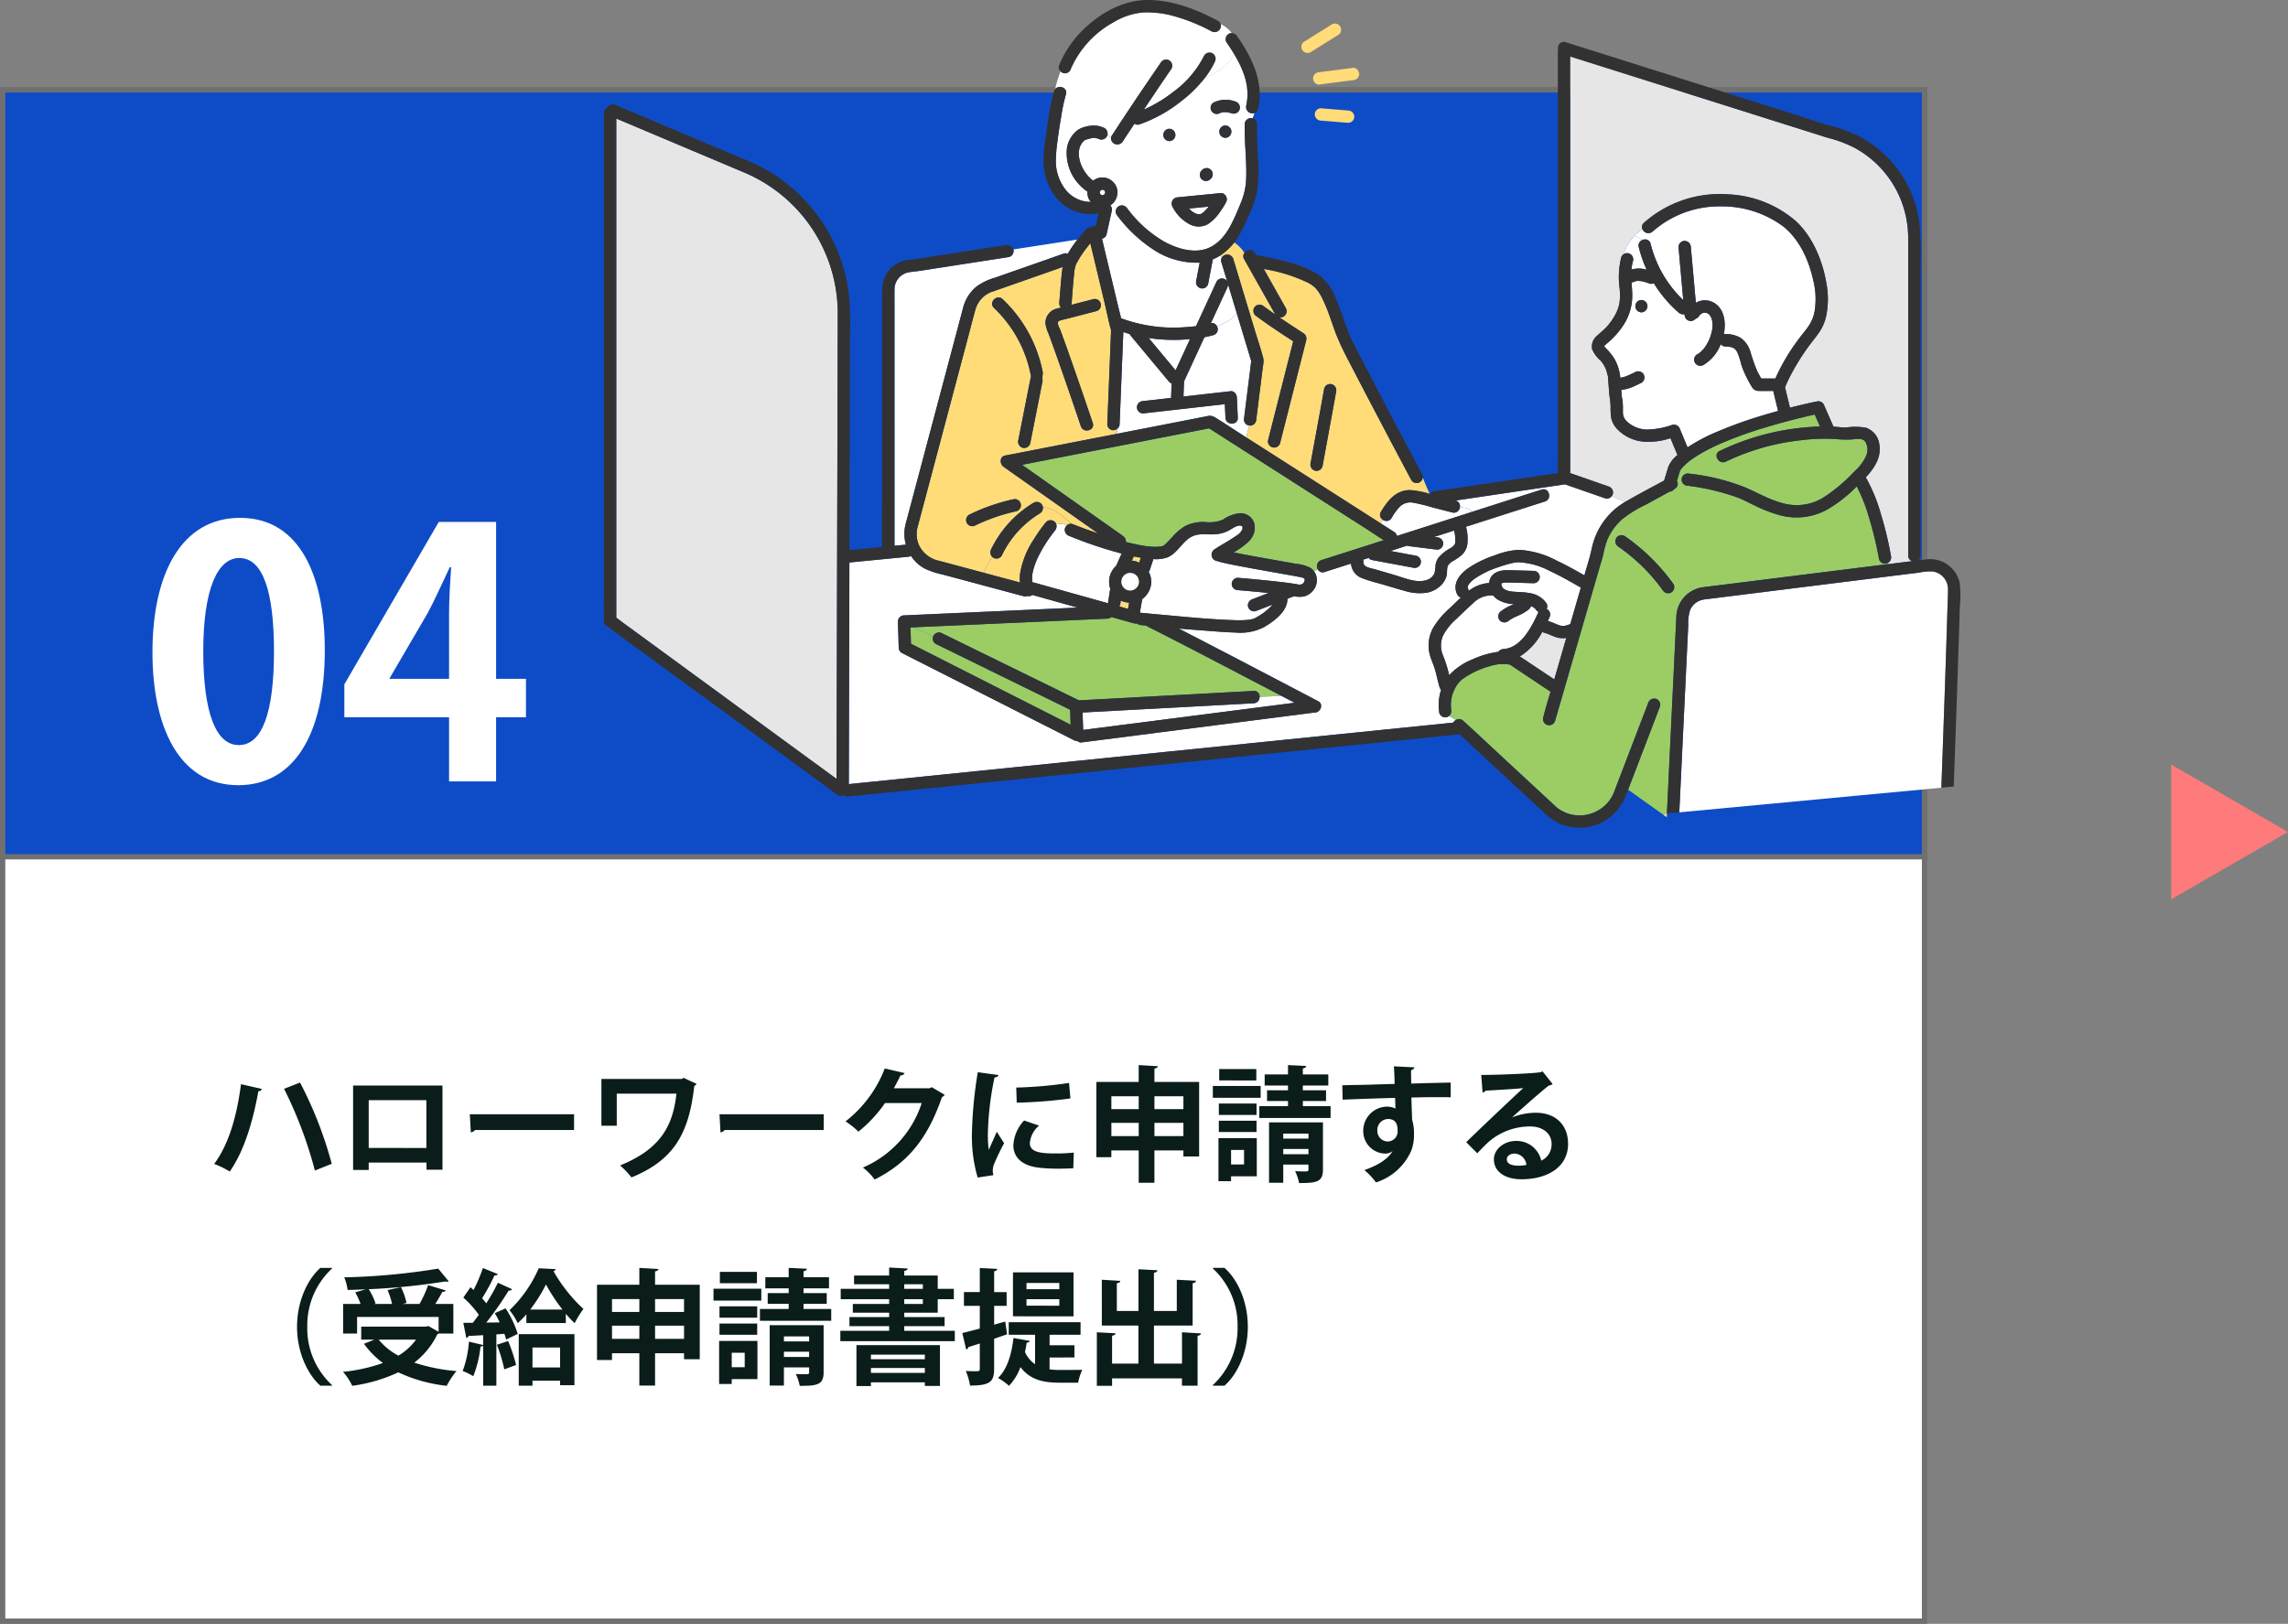 <svg xmlns="http://www.w3.org/2000/svg" width="433.057" height="307.436" viewBox="0 0 433.057 307.436">
  <rect x="0" y="0" width="433.057" height="307.436" fill="#808080" stroke="none"/>
  <g id="_04" data-name="04" transform="translate(0 14.171)">
    <g id="パス_11457" data-name="パス 11457" transform="translate(0 2.343)" fill="#fff">
      <path d="M 364.259 290.422 L 0.5 290.422 L 0.5 0.5 L 364.259 0.5 L 364.259 290.422 Z" stroke="none"/>
      <path d="M 1 1 L 1 289.921 L 363.759 289.921 L 363.759 1 L 1 1 M 0 -3.0517578125e-05 L 364.759 -3.0517578125e-05 L 364.759 290.921 L 0 290.921 L 0 -3.0517578125e-05 Z" stroke="none" fill="#707070"/>
    </g>
    <g id="パス_11458" data-name="パス 11458" transform="translate(0 2.343)" fill="#0e4cc7">
      <path d="M 364.259 145.699 L 0.5 145.699 L 0.5 0.5 L 364.259 0.5 L 364.259 145.699 Z" stroke="none"/>
      <path d="M 1 1 L 1 145.199 L 363.759 145.199 L 363.759 1 L 1 1 M 0 -1.52587890625e-05 L 364.759 -1.52587890625e-05 L 364.759 146.199 L 0 146.199 L 0 -1.52587890625e-05 Z" stroke="none" fill="#707070"/>
    </g>
    <path id="パス_11473" data-name="パス 11473" d="M13.68,4.857a79.5,79.5,0,0,1,5.836,15.476l3.19-1.276a75.081,75.081,0,0,0-6-15.382ZM5.528,3.983C4.772,9.819,3.26,15.348.448,19.081A17.033,17.033,0,0,1,3.4,20.523C6.213,16.506,7.844,10.717,8.812,5.33c.4-.047.567-.189.662-.449Zm21.218.26V20.216H29.7V18.822h10.94v1.347h3.024V4.243ZM29.7,16.057V7.008H40.616v9.05ZM49.027,13.1a1.142,1.142,0,0,0,.8-.449H68.568V9.677H48.838ZM89.29,2.778l-.331.213H73.743v8.861h2.906V5.779H87.943c-.685,6.285-3.143,10.515-10.656,13.586a17.715,17.715,0,0,1,2.15,2.268C87.612,18.3,90.329,13.151,91.322,4.314a.789.789,0,0,0,.425-.4ZM96.284,13.1a1.142,1.142,0,0,0,.8-.449h18.737V9.677H96.095ZM136.263,4.55l-.425.213H129.1c.4-.78.874-1.607,1.252-2.457a.751.751,0,0,0,.78-.425l-3.757-.874a23.274,23.274,0,0,1-7.419,10.018,15.939,15.939,0,0,1,2.434,1.938,25.022,25.022,0,0,0,5.033-5.411h6.947a19.988,19.988,0,0,1-11.129,12.216,11.127,11.127,0,0,1,2.221,2.268c6.38-3.213,10.066-7.868,12.736-15.595a1.383,1.383,0,0,0,.52-.449Zm8.719-2.835a81.552,81.552,0,0,0-1.111,11.507,28.018,28.018,0,0,0,1.087,8.435l2.977-.449a3.178,3.178,0,0,1-.118-.827,4.065,4.065,0,0,1,.189-1.134,42.727,42.727,0,0,1,1.961-4.088l-1.394-2.174c-.307.756-1.229,2.764-1.512,3.45A21.721,21.721,0,0,1,146.9,13.1a56.7,56.7,0,0,1,1.252-10.4c.473-.024.685-.189.732-.449Zm7.372,5.765a87.761,87.761,0,0,0,10.16-.8l-.26-2.93a82.039,82.039,0,0,1-9.995.874Zm10.8,9.451a30.823,30.823,0,0,1-3.379.165c-2.812,0-4.938-.189-4.938-1.961a4.8,4.8,0,0,1,1.748-3.308l-2.835-.969a7.408,7.408,0,0,0-2.032,4.7c0,2.008,1.323,3.757,4.607,4.206a32.437,32.437,0,0,0,4.017.213c.9,0,1.843-.024,2.717-.071Zm15.264-15.9c.425-.071.614-.213.638-.449L175.438.368v3.19h-8.01V17.806h2.835V16.53h5.175v6.12h2.977V16.53H183.9v1.134h2.977V3.558h-8.459Zm-2.977,7.679h-5.175V6.275h5.175Zm8.459,0h-5.482V6.275H183.9Zm-13.633,2.6h5.175v2.5h-5.175Zm8.152,0H183.9v2.5h-5.482Zm21.691-.095V22.649H202.8V19.2h4.773v.921c0,.284-.095.354-.4.378-.284,0-1.276,0-2.127-.047A9.307,9.307,0,0,1,205.8,22.7c3.284,0,4.513-.189,4.513-2.552V11.213Zm7.466,3.072H202.8V13.34h4.773ZM202.8,16.246h4.773v.992H202.8ZM190.536,14.19v8.152h2.386v-.921h4.867V14.19Zm4.844,4.986h-2.457V16.435h2.457Zm11.129-12H210.9V5.141h-4.395v-.9h4.82V2.14h-4.82V1.006c.449-.095.614-.236.638-.473L203.7.368V2.14h-4.418v2.1H203.7v.9h-3.97V7.173h3.97v.969h-5.434v2.245h13.492V8.142h-5.245ZM190.678,1.124v2.15H197.7V1.124Zm-1.205,3.19V6.559h9.05V4.314Zm1.134,3.332V9.8h7.136V7.645Zm7.136,5.387V10.906h-7.136v2.127Zm16.3-6.12c.378-.024,8.175-.307,9.924-.331.024.473.071,1.772.071,2.008a3.666,3.666,0,0,0-1.536-.354,4.552,4.552,0,0,0-4.56,4.584,4.233,4.233,0,0,0,4.206,4.3,2.1,2.1,0,0,0,1.3-.449h.024c-.827,1.465-2.764,2.694-5.316,3.568a14.664,14.664,0,0,1,2.2,2.339,10.88,10.88,0,0,0,6.687-6.049,8.312,8.312,0,0,0,.5-3.119,8.522,8.522,0,0,0-.354-2.694l-.142-4.206c1.748-.047,3.426-.071,4.844-.071,1.016,0,1.914,0,2.6.024V3.676c-1.276.024-4.371.095-7.466.189-.024-.969-.047-1.985-.024-2.552a.755.755,0,0,0,.638-.52L223.734.6c.095,1.063.142,2.977.142,3.332-1.7.047-3.379.095-4.489.142-1.843.047-3.922.071-5.411.118Zm8.506,7.915a1.983,1.983,0,0,1-1.938-2.032,2.067,2.067,0,0,1,2.032-2.221c1.8,0,1.8,1.654,1.8,2.174A1.89,1.89,0,0,1,222.553,14.828Zm23.581-4.584c1.938-1.725,5.742-5.127,6.97-6.025a1.2,1.2,0,0,0,.685-.26l-1.914-2.41-.354.165c-1.559.26-8.223.52-11.247.52l.26,3.332a.88.88,0,0,0,.567-.354c1.89-.118,5.978-.331,7.136-.5-3.166,2.93-9.12,8.577-10.8,10.255l2.1,2.1c.614-.685,1.559-1.63,2.127-2.15a11.946,11.946,0,0,1,7.868-2.93c2.386,0,4.064,1.3,4.064,3.332a3.409,3.409,0,0,1-1.961,3.143,4.765,4.765,0,0,0-4.8-3.733c-2.221,0-4.159,1.559-4.159,3.473,0,2.386,2.15,3.781,5.2,3.781,5.151,0,8.837-2.457,8.837-6.687,0-3.71-2.481-5.907-6.072-5.907a12.459,12.459,0,0,0-4.513.874Zm-1.016,7.963c0-.685.709-1.087,1.489-1.087a2.371,2.371,0,0,1,2.221,2.15,8.76,8.76,0,0,1-1.441.142C246.606,19.412,245.117,19.318,245.117,18.207ZM22.753,38.764h-2.2c-2.434,2.15-4.418,6.332-4.418,11.152s1.985,9,4.418,11.152h2.2v-.118a14.611,14.611,0,0,1-4.678-11.034,14.68,14.68,0,0,1,4.678-11.034ZM45.72,51.192v-5.6H42.293c.5-.78.992-1.607,1.347-2.292.331,0,.567-.071.662-.26l-3.355-1.016a21.732,21.732,0,0,1-1.63,3.568H36.1l.756-.189a11.8,11.8,0,0,0-1.063-3l-2.528.567a13.524,13.524,0,0,1,.851,2.623h-3.45L31,45.5A11.617,11.617,0,0,0,29.7,42.8a124.436,124.436,0,0,0,14.46-1.465,1.854,1.854,0,0,0,.331.047.789.789,0,0,0,.354-.071l-1.985-2.41a126.371,126.371,0,0,1-17.792,1.654,9.133,9.133,0,0,1,.638,2.386c1.134-.024,2.292-.071,3.45-.118l-2.008.567a14.12,14.12,0,0,1,1.016,2.2H24.856v5.6H27.5V48.05H42.931v2.812l-1.938-1.087-.52.118H28.282V52.35h2.481l-1.961.78a16.4,16.4,0,0,0,3.591,3.639,32.047,32.047,0,0,1-7.561,1.678,10.491,10.491,0,0,1,1.748,2.646A30.315,30.315,0,0,0,35.3,58.54a29.037,29.037,0,0,0,9.168,2.552A15.4,15.4,0,0,1,46.31,58.3,34.592,34.592,0,0,1,38.324,56.7a14.809,14.809,0,0,0,4.348-5.34.976.976,0,0,0,.26-.165ZM38.655,52.35a11.113,11.113,0,0,1-3.332,3.024A11.994,11.994,0,0,1,31.59,52.35Zm20.887-3.143h7.466V47.459a20.186,20.186,0,0,0,1.678,1.772,17.382,17.382,0,0,1,1.654-2.694,29.863,29.863,0,0,1-5.671-7.159A.542.542,0,0,0,65.095,39l-3.213-.165a24.381,24.381,0,0,1-5.529,7.939,12.409,12.409,0,0,1,1.559,2.457,21.916,21.916,0,0,0,1.63-1.678Zm.732-2.552a29.677,29.677,0,0,0,2.977-4.749,34.55,34.55,0,0,0,3.119,4.749ZM60.7,61.069v-.945h5.222v.851h2.717V51.31H58.1v9.758Zm5.222-3.45H60.7V53.838h5.222ZM51.957,49.113a61.671,61.671,0,0,0,4.229-6.049.728.728,0,0,0,.662-.26l-2.694-1.229a40.209,40.209,0,0,1-2.2,3.9,9.033,9.033,0,0,0-.8-.945,39.339,39.339,0,0,0,2.363-4.348.65.65,0,0,0,.638-.236l-2.835-1.158a32.247,32.247,0,0,1-1.772,4.159l-.591-.52L47.61,44.387a18.851,18.851,0,0,1,2.93,3.261c-.378.52-.756,1.04-1.134,1.512h-1.8l.567,2.859a.491.491,0,0,0,.425-.378c.78-.024,1.725-.071,2.764-.142v1.867l-2.694-.638a19.852,19.852,0,0,1-1.181,5.553,12.208,12.208,0,0,1,2.008.992,21.273,21.273,0,0,0,1.37-5.647.512.512,0,0,0,.5-.165v7.608h2.5V51.358l1.512-.118a9.1,9.1,0,0,1,.331,1.087l2.2-1.063A19.03,19.03,0,0,0,55.6,46.419l-2.032.921a17.406,17.406,0,0,1,.921,1.748ZM57.6,57.146a30.889,30.889,0,0,0-1.512-4.537l-2.127.709a27.588,27.588,0,0,1,1.394,4.655ZM83.9,39.425c.425-.071.614-.213.638-.449l-3.615-.213v3.19h-8.01V56.2h2.835V54.925h5.175v6.12H83.9v-6.12h5.482V56.06h2.977V41.954H83.9ZM80.925,47.1H75.751V44.671h5.175Zm8.459,0H83.9V44.671h5.482ZM75.751,49.7h5.175v2.5H75.751Zm8.152,0h5.482v2.5H83.9Zm21.691-.095V61.045h2.694V57.6h4.773v.921c0,.284-.095.354-.4.378-.284,0-1.276,0-2.127-.047a9.307,9.307,0,0,1,.756,2.245c3.284,0,4.513-.189,4.513-2.552V49.609Zm7.466,3.072h-4.773v-.945h4.773Zm-4.773,1.961h4.773v.992h-4.773ZM96.024,52.586v8.152H98.41v-.922h4.867v-7.23Zm4.844,4.986H98.41V54.831h2.457Zm11.129-12h4.395V43.537H112v-.9h4.82v-2.1H112V39.4c.449-.095.614-.236.638-.473l-3.45-.165v1.772h-4.418v2.1h4.418v.9h-3.97v2.032h3.97v.969H103.75v2.245h13.492V46.537H112ZM96.166,39.52v2.15h7.018V39.52Zm-1.205,3.19v2.245h9.05V42.71Zm1.134,3.332v2.15h7.136v-2.15Zm7.136,5.387V49.3H96.095v2.127Zm27.834-1.63H138.7V48.073h-7.632v-.827H137.4V44.694h3.048V42.733H137.4V40.205h-6.332v-.874c.449-.071.614-.189.638-.449l-3.5-.189v1.512h-6.64v1.654h6.64v.874h-9.168v1.961h9.168v.9H121.33v1.654h6.876v.827h-7.514V49.8h7.514v.874h-9.239v1.961h21.667V50.672h-9.569Zm3.521-7.939v.874h-3.521v-.874Zm0,2.835v.9h-3.521v-.9ZM124.756,61.14v-.709h10.207v.685h2.859V53.39H122.015v7.75Zm10.207-5.08H124.756v-.874h10.207Zm-10.207,1.654h10.207v.922H124.756Zm26.889-18.1v8.317H163.1V39.614ZM154.2,42.8V41.623h6.214V42.8Zm0,3.119V44.694h6.214v1.229Zm-6.12,3.591V45.947h2.363v-2.6h-2.363V39.4c.425-.071.567-.213.591-.449l-3.308-.165v4.56h-3v2.6h3v4.3c-1.252.331-2.386.638-3.308.851l.732,3.119a.531.531,0,0,0,.4-.449l2.174-.685v4.773c0,.473-.118.473-1.111.473-.425,0-.992-.024-1.536-.047a11.407,11.407,0,0,1,.8,2.764c3.8,0,4.56-.732,4.56-3.166V52.185l2.457-.851-.354-2.41Zm15.193,6.214V53.413h-4.7V51.428h5.86V49.042H150.841v2.386h4.986V57a5.414,5.414,0,0,1-1.914-2.316c.142-.567.236-1.181.331-1.772.331,0,.52-.118.567-.331l-3.072-.543c-.354,3.119-1.229,6-2.93,7.561a11.365,11.365,0,0,1,2.079,1.489,10.127,10.127,0,0,0,2.174-3.544c1.748,2.339,4.206,2.954,7.325,2.954h3.591a10.113,10.113,0,0,1,.78-2.434c-.921.024-3.473.024-4.159.024a14.036,14.036,0,0,1-2.032-.118V55.729Zm20.367,1.158h-5.316V49.68h7.325V41.67c.449-.095.614-.236.638-.473l-3.639-.189v5.907h-4.324v-7.23c.449-.095.638-.236.662-.473l-3.591-.189v7.892H171.3V41.67c.449-.071.638-.213.662-.449l-3.5-.213V49.68h6.923v7.207h-4.986V51.594c.449-.047.638-.213.662-.449l-3.544-.189V61.092h2.883V59.675h13.232v1.394h2.954V51.617c.449-.071.614-.236.638-.449l-3.591-.213Zm5.836,4.182h2.2c2.457-2.15,4.418-6.332,4.418-11.152s-1.961-9-4.418-11.152h-2.2v.118a14.611,14.611,0,0,1,4.678,11.034,14.68,14.68,0,0,1-4.678,11.034Z" transform="translate(40.086 187.114)" fill="#0a1d1a"/>
    <path id="パス_11466" data-name="パス 11466" d="M17.784,16.825c10.331,0,16.374-9.292,16.374-25.536,0-13.645-4.483-25.081-16.049-25.081C7.063-33.792,1.54-23.266,1.54-8.321,1.54,5.389,6.348,16.825,17.784,16.825Zm.065-7.6c-4.289,0-6.693-6.108-6.693-17.739,0-11.7,2.664-17.674,6.823-17.674,4.548,0,6.563,6.563,6.563,17.674,0,11.5-2.209,17.739-6.628,17.739ZM66.582,3.96h5.653V-3.318H66.582V-33.012H55.731L37.862-2.278V3.96H57.68V16.111h8.9ZM46.439-3.448l7.212-12.346c1.494-2.794,2.664-5.523,4.159-8.642h.26c-.195,2.924-.39,6.043-.39,8.9V-3.318H46.439Z" transform="translate(27.316 117.664)" fill="#fff"/>
    <path id="パス_11467" data-name="パス 11467" d="M12.762,0,25.524,22.121H0Z" transform="translate(433.057 130.581) rotate(90)" fill="#ff7a7a"/>
    <g id="グループ_3276" data-name="グループ 3276" transform="translate(114.274 -14.171)">
      <path id="パス_10852" data-name="パス 10852" d="M1609.228,1314.4c.094.065-.083-.07-.08-.067.1.067-.189-.068-.154-.065a7.7,7.7,0,0,0-1.029-.223c-1.02-.2-2.042-.377-3.064-.56-2.667-.475-5.337-.938-8-1.449-1-.193-2.007-.386-3-.625a7.436,7.436,0,0,1-1.074-.3,1.214,1.214,0,0,1-.6-2.209c.876-.585,1.792-1.1,2.69-1.643.117-.071.229-.152.345-.225.386-.243.773-.487,1.146-.748a2.836,2.836,0,0,0,1.071-1.1c.344-.855-.394-.93-1.035-.681-.59.228-1.108.631-1.675.907a6.211,6.211,0,0,1-2.018.579c-1.167.142-2.344-.039-3.51.088a4.1,4.1,0,0,0-2.278,1.079c-.03.026-.061.051-.091.078-1.162,1.059-2.084,2.633-3.613,3.194a6.73,6.73,0,0,1-2.608.3.9.9,0,0,1-.042.235q-.29.872-.581,1.744a1.338,1.338,0,0,1-.232.424,4.045,4.045,0,0,1,.493,1.879,4.164,4.164,0,0,1-1.715,3.287q-.23,1.3-.458,2.6a.84.84,0,0,1,.208-.007c1.3.133,2.607.254,3.911.372,4.536.411,9.1.876,13.657,1.025a19.533,19.533,0,0,0,2.845-.065,5.58,5.58,0,0,0,.958-.217l.012,0c.061-.03.122-.061.183-.092.2-.1.387-.207.576-.318a11.341,11.341,0,0,0,2.244-1.681,6.18,6.18,0,0,0,.514-.567l-3.179,1.234a1.181,1.181,0,0,1-1.436-.815,1.2,1.2,0,0,1,.815-1.437l3.045-1.182q-2.892-.3-5.79-.542a1.192,1.192,0,0,1-1.168-1.167,1.178,1.178,0,0,1,1.168-1.168c2.359.2,4.716.416,7.068.677,1.32.147,2.644.294,3.953.519a4.5,4.5,0,0,0,.679.1,1.1,1.1,0,0,0,.451-.113.745.745,0,0,0,.352-.341,1.3,1.3,0,0,0,.061-.117c.009-.021.019-.046.024-.061.018-.057.03-.114.044-.171C1609.329,1314.6,1609.337,1314.473,1609.228,1314.4Z" transform="translate(-1476.656 -1204.873)" fill="#fff"/>
      <path id="パス_10853" data-name="パス 10853" d="M1597.394,1285.078c-.88-.567-1.747-1.158-2.623-1.718l-8.551-5.468-9.887-6.322-8.13-5.2-3.054-1.953-4.221.823-20.76,4.049-10.434,2.035.332.233,11.528,8.124,7.234,5.1a1.293,1.293,0,0,1,.573.991,1.118,1.118,0,0,1,0,.162c1.109.287,2.227.534,3.354.718q.237.039.474.072l.274.034c.3.033.593.06.89.077a9.538,9.538,0,0,0,1.438-.027c.063-.01.191-.029.24-.04.1-.022.2-.051.3-.078a.793.793,0,0,0,.141-.062c.081-.048.057-.03,0,0l-.094.057c.051-.031.108-.059.163-.086a.4.4,0,0,1,.108-.075c.149-.185.375-.349.538-.516.113-.116.222-.236.332-.354l.7-.748a9.616,9.616,0,0,1,2.5-2.056,7.553,7.553,0,0,1,3.6-.694,6.8,6.8,0,0,0,3.418-.452,6.506,6.506,0,0,1,3.334-1.214,2.7,2.7,0,0,1,2.616,2.057,3.467,3.467,0,0,1-.734,2.885,4.4,4.4,0,0,1-.37.424,13.8,13.8,0,0,1-2.845,2.046c1.239.258,2.483.492,3.728.72,2.673.491,5.352.949,8.024,1.44a7.39,7.39,0,0,1,2.829.794,2.69,2.69,0,0,1,.649.624l.768-.279a1.2,1.2,0,0,1,.6-1.823q4.372-1.395,8.741-2.795l3.095-.992C1597.938,1285.422,1597.666,1285.252,1597.394,1285.078Z" transform="translate(-1450.562 -1183.324)" fill="#9bcd64"/>
      <path id="パス_10854" data-name="パス 10854" d="M1571.533,1335.6a4.133,4.133,0,0,1-1.574-.4c-.037.241-.075.482-.112.723a.829.829,0,0,1-.189.391l1.667.467Q1571.429,1336.184,1571.533,1335.6Z" transform="translate(-1472.093 -1221.491)" fill="#ffdc78"/>
      <path id="パス_10855" data-name="パス 10855" d="M1576.244,1318.251q.157-.472.315-.945c-.449-.073-.9-.161-1.34-.254q-.181.4-.361.811a3.644,3.644,0,0,1,1,.209C1575.993,1318.123,1576.118,1318.189,1576.244,1318.251Z" transform="translate(-1474.897 -1211.708)" fill="#ffdc78"/>
      <path id="パス_10856" data-name="パス 10856" d="M1551.318,1199.279c-.006.045-.008.06,0,0Z" transform="translate(-1462.199 -1148.196)" fill="#ffdc78"/>
      <path id="パス_10857" data-name="パス 10857" d="M1589.59,1227.52c-.4.035-.8.065-1.2.09a31.676,31.676,0,0,1-6.623-.29l5.09,6.113Q1588.227,1230.477,1589.59,1227.52Z" transform="translate(-1478.626 -1163.318)" fill="#fff"/>
      <path id="パス_10858" data-name="パス 10858" d="M1386.937,1147.211q-6.676-2.822-13.356-5.637l-10.553-4.453c0,.942,0,1.885,0,2.826v91.647c0,.01,0,.018,0,.027.4.291.79.6,1.186.89l3.607,2.638,10.931,8,12.637,9.246,10.443,7.64,2.889,2.114.015-5.765q.02-7.331.039-14.664l.049-18.569q.025-9.654.051-19.307.021-8.345.044-16.689l.029-10.751q0-1.078.006-2.156a28.957,28.957,0,0,0-18.008-27.032Z" transform="translate(-1360.657 -1114.675)" fill="#e6e6e6"/>
      <path id="パス_10859" data-name="パス 10859" d="M1483.906,1346.217q.046,1.544.093,3.089l3.455,1.752,17.516,8.884,9.254,4.693q-.05-1.417-.1-2.835l-2.44-1.2-14.1-6.907-8.888-4.356a1.166,1.166,0,0,1-.49-1.438l-3.806-1.709Z" transform="translate(-1425.848 -1227.424)" fill="#9bcd64"/>
      <path id="パス_10860" data-name="パス 10860" d="M1540.188,1349.322q-3.724-1.935-7.457-3.853c-.782-.4-1.564-.8-2.351-1.191-.234-.117-.468-.233-.705-.345a.509.509,0,0,1-.208-.095,1.684,1.684,0,0,0,.208.095h0c.06.011.132.011.271.024a1.386,1.386,0,0,1-.831-.363c-.337-.033-.675-.061-1.012-.1a1.422,1.422,0,0,1-.775-.317,1.141,1.141,0,0,1-.567-.018l-2.434-.682-1.812-.507a1.134,1.134,0,0,1-.736.3l-4.764.213-20.692.927-11.335.508,3.806,1.709a1.047,1.047,0,0,1,.071-.159,1.2,1.2,0,0,1,1.6-.419l3.232,1.584,14.095,6.907,8.587,4.208,3.975-.215,17.876-.965,11.217-.605a1.036,1.036,0,0,1,1.122,1.137l4.1-.22Q1547.432,1353.094,1540.188,1349.322Z" transform="translate(-1426.431 -1225.149)" fill="#9bcd64"/>
      <path id="パス_10861" data-name="パス 10861" d="M1594.235,1375.388q-1.012-.53-2.026-1.058l-4.1.22a1.172,1.172,0,0,1-1.122,1.2l-4.1.221-17.877.965-10.409.562q.059,1.647.117,3.293,2.541-.33,5.082-.653l11.013-1.414,12.678-1.628,10.519-1.351.724-.093Z" transform="translate(-1463.973 -1242.597)" fill="#fff"/>
      <path id="パス_10862" data-name="パス 10862" d="M1598.931,1174.228h0l-.063-.043c.038.025.073.054.11.079.088.058.174.118.265.171s.184.1.277.151c.027.014.044.024.058.032l.034.009c.13.038.257.078.389.11l.06.016.035,0a2.544,2.544,0,0,1,.317,0l.039-.009c.033-.01.066-.02.1-.032.061-.036.13-.066.189-.1.079-.048.153-.11.233-.156-.249.141.026-.024.093-.083a8.283,8.283,0,0,0,.9-.963l.053-.065.027-.036-3.715.368c.167.174.34.341.524.5C1598.875,1174.187,1598.906,1174.21,1598.931,1174.228Z" transform="translate(-1487.557 -1134.188)" fill="#fff"/>
      <path id="パス_10863" data-name="パス 10863" d="M1680.744,1312.657a1.193,1.193,0,0,1-1.436.815l-.987-.184-6.83-1.278a.95.95,0,0,1-.6-.395l-1.08.345a.845.845,0,0,1,.091.489c-.123.941,1.537,1.131,2.185,1.321l3.817,1.123c1.818.535,4.075,1.554,5.979.9a2.289,2.289,0,0,0,1.466-1.3,9.731,9.731,0,0,0,.192-1.573,3.16,3.16,0,0,1,.581-1.379,8.109,8.109,0,0,1,2.286-1.8,2.128,2.128,0,0,0,.8-.779c.006-.027.027-.1.034-.133s.009-.1.012-.155a7.844,7.844,0,0,0,0-.867c-.009-.169-.022-.337-.039-.506a1.327,1.327,0,0,0-.035-.252c-.036-.205-.083-.407-.139-.607l-3.769,1.209.548.069a1.2,1.2,0,0,1,1.168,1.167,1.187,1.187,0,0,1-.343.826,1.162,1.162,0,0,1-.826.342l-.654-.082-4.606-.575a1.694,1.694,0,0,1-.41-.1L1675,1310.3l4.925.922A1.183,1.183,0,0,1,1680.744,1312.657Z" transform="translate(-1526.104 -1205.985)" fill="#fff"/>
      <path id="パス_10864" data-name="パス 10864" d="M1623.863,1236.663c.036-.146-.007-.115-.022-.036,0,.025.011.047.017.072C1623.86,1236.686,1623.86,1236.673,1623.863,1236.663Z" transform="translate(-1501.312 -1168.301)" fill="#ffdc78"/>
      <path id="パス_10865" data-name="パス 10865" d="M1623.868,1236.859c0,.017-.005.034-.008.051a.186.186,0,0,0,.07.1A.318.318,0,0,1,1623.868,1236.859Z" transform="translate(-1501.323 -1168.462)" fill="#ffdc78"/>
      <path id="パス_10866" data-name="パス 10866" d="M1726.72,1328.134a.161.161,0,0,0-.037.056v.013a.163.163,0,0,1,.031-.042c.005-.01.01-.019.02-.033A.033.033,0,0,0,1726.72,1328.134Z" transform="translate(-1556.773 -1217.682)" fill="#ffdc78"/>
      <path id="パス_10867" data-name="パス 10867" d="M1741.382,1349.142a8.731,8.731,0,0,1-1.376-.517l-.068-.029-.016-.007c-.11-.045-.219-.089-.33-.13q-.367-.138-.746-.241a1.1,1.1,0,0,1-.351-.17,12.05,12.05,0,0,1-4.245,4.663l6.511,4.341c.018-.061.037-.121.054-.182l2.223-7.673A4.337,4.337,0,0,1,1741.382,1349.142Z" transform="translate(-1560.853 -1228.424)" fill="#e6e6e6"/>
      <path id="パス_10868" data-name="パス 10868" d="M1726.729,1328.223c0-.013.007-.023,0-.023C1726.705,1328.249,1726.714,1328.244,1726.729,1328.223Z" transform="translate(-1556.791 -1217.72)" fill="#ffdc78"/>
      <path id="パス_10869" data-name="パス 10869" d="M1712.79,1329.538v-.01C1712.741,1329.624,1712.763,1329.588,1712.79,1329.538Z" transform="translate(-1549.265 -1218.437)" fill="#ffdc78"/>
      <path id="パス_10870" data-name="パス 10870" d="M1847.674,1323.211a11.656,11.656,0,0,0-2.636.229l-12.307,1.538-16.387,2.049-11.137,1.392c-.26.033-.519.063-.779.1.027,0-.305.064-.367.079a3.346,3.346,0,0,0-.542.178,3.433,3.433,0,0,0-1.73,1.745,8.32,8.32,0,0,0-.343,2.851q-.31,6.465-.62,12.932-.388,8.1-.776,16.193-.151,3.159-.3,6.318l49.605-4.663q.246-6.785.483-13.569.35-10.055.665-20.11c.039-1.3.106-2.6.109-3.9A3.384,3.384,0,0,0,1847.674,1323.211Z" transform="translate(-1596.175 -1215.017)" fill="#fff"/>
      <path id="パス_10871" data-name="パス 10871" d="M1792.683,1422.785l.875.623c.011-.236.023-.472.034-.708Z" transform="translate(-1592.365 -1268.682)" fill="#ffdc78"/>
      <path id="パス_10872" data-name="パス 10872" d="M1818.87,1206.1v-57.221q0-1.364,0-2.727a19.4,19.4,0,0,0-10.151-17.234,23.715,23.715,0,0,0-5.122-1.907c-.206-.058-.409-.13-.615-.194l-10.209-3.223-16.763-5.291-15.672-4.947-5.437-1.716c0,.71-.007,1.422-.007,2.131v76.5a1.332,1.332,0,0,1-.023.233c.126.041.255.086.393.134l6.889,2.4a1.19,1.19,0,0,1,.815,1.437,1.123,1.123,0,0,1-.207.4l2.486,1.125.04-.025c2.423-1.417,4.922-2.716,7.393-4.051l.761-2.515a5.4,5.4,0,0,1,1.76-2.316l-1.324-3.192a13.075,13.075,0,0,1-5.043.657,7.844,7.844,0,0,1-5.022-2.36,4.553,4.553,0,0,1-1.139-2.061,11.911,11.911,0,0,1-.126-2.149c-.019-.989-.218-1.97-.293-2.959-.07-.932-.132-1.865-.211-2.8,0-.033-.005-.065-.007-.1-.006-.015-.013-.035-.023-.065-.117-.363-.18-.741-.312-1.1a5.824,5.824,0,0,0-1.056-1.758,5.85,5.85,0,0,1-1.592-2.149,2.629,2.629,0,0,1,.918-2.538c.619-.584,1.283-1.093,1.858-1.729a11.468,11.468,0,0,0,1.526-2.129,7.549,7.549,0,0,0,.87-2.352,11.393,11.393,0,0,0,.033-2.744,15.753,15.753,0,0,1,.289-5.863,1.125,1.125,0,0,1,.435-.614,9.444,9.444,0,0,1,2.12-3.539c-.542-.274-1.1-.557-1.666-.895.562.337,1.124.62,1.666.895a8.319,8.319,0,0,1,1.47-1.225.994.994,0,0,1,.274-1.2,21.648,21.648,0,0,1,15.929-5.392,20.937,20.937,0,0,1,12.827,5.059c3.175,2.943,5.041,7.436,5.761,11.642a15.857,15.857,0,0,1-.066,6.549,8.857,8.857,0,0,1-1.183,2.742c-.742,1.11-1.637,2.125-2.405,3.221a44.184,44.184,0,0,0-3.23,5.318c-.255.5-.491,1.01-.721,1.524v0c-.021.055-.044.108-.066.162s-.035.089-.052.134a1.6,1.6,0,0,1-.082.186l.019.08.86,3.532a1.344,1.344,0,0,1,.034.25c1.688-.437,3.385-.837,5.09-1.183a1.182,1.182,0,0,1,1.319.537l1.844,4.217c.826.064,1.654.182,2.476.164a11.1,11.1,0,0,1,3.7.063,3.8,3.8,0,0,1,2.48,2.943c.51,2.584-.873,4.656-2.533,6.439a31.45,31.45,0,0,1,2.864,6.978,67.092,67.092,0,0,1,1.9,7.894,1.207,1.207,0,0,1-.675,1.381c0,.067,0,.132,0,.2l4.716-.59A1.065,1.065,0,0,1,1818.87,1206.1Z" transform="translate(-1571.975 -1100.935)" fill="#e6e6e6"/>
      <path id="パス_10873" data-name="パス 10873" d="M1776.815,1188.781a1.169,1.169,0,0,1,1.817,1.235,7.8,7.8,0,0,0-.3,1.656,5.157,5.157,0,0,1,2.868.016,23.966,23.966,0,0,1-1.492-4.276,1.123,1.123,0,0,1,.725-1.358c-.469-.289-.971-.547-1.494-.812A9.446,9.446,0,0,0,1776.815,1188.781Z" transform="translate(-1583.809 -1140.626)" fill="#fff"/>
      <path id="パス_10874" data-name="パス 10874" d="M1815.235,1187.274c-.845-3.85-2.588-7.786-5.732-10.292a19.477,19.477,0,0,0-11.768-3.774,19.072,19.072,0,0,0-12.923,4.766,1.216,1.216,0,0,1-1.925-.448,8.292,8.292,0,0,0-1.47,1.226c.523.264,1.025.523,1.494.812a1.083,1.083,0,0,1,1.528.737c.068.281.144.559.223.837a5.257,5.257,0,0,1,.693,1.389,5.257,5.257,0,0,0-.693-1.389,21.948,21.948,0,0,0,5.951,9.818q-.451-5.019-.9-10.038a1.176,1.176,0,0,1,1.168-1.168,1.2,1.2,0,0,1,1.167,1.168l.95,10.555a3.3,3.3,0,0,1,2.827-.282c2.537.926,2.948,3.894,2.463,6.221a1.261,1.261,0,0,1,.292-.026,5.532,5.532,0,0,1,2.889.721,4.976,4.976,0,0,1,1.838,2.585,35.922,35.922,0,0,0,1.269,3.634c.247.5.519,1,.805,1.481q1.332-.006,2.665,0a37.961,37.961,0,0,1,4.437-7.5c.715-.987,1.565-1.9,2.154-2.911a7.374,7.374,0,0,0,.853-2.406A14.553,14.553,0,0,0,1815.235,1187.274Z" transform="translate(-1586.29 -1134.135)" fill="#fff"/>
      <path id="パス_10875" data-name="パス 10875" d="M1788.006,1286.948a1.177,1.177,0,0,1-1.436-.815,67.254,67.254,0,0,0-1.851-7.724,31.442,31.442,0,0,0-2.373-6.055,25.713,25.713,0,0,1-5.808,4.506,11.994,11.994,0,0,1-8.668.966,26.08,26.08,0,0,1-4.437-1.662c-1.158-.531-2.439-1.241-3.526-1.663a43.527,43.527,0,0,0-9.848-2.307,1.176,1.176,0,0,1-.815-1.436,1.208,1.208,0,0,1,1.436-.816,40.417,40.417,0,0,1,10.507,2.58c2.5,1.077,4.834,2.463,7.506,3.1a9.611,9.611,0,0,0,7.317-1.142,31.022,31.022,0,0,0,5.863-4.932,8.641,8.641,0,0,0,2.257-2.983,2.907,2.907,0,0,0-.182-2.709c-.6-.758-1.929-.44-2.756-.373a21.492,21.492,0,0,1-3.05-.12,36.253,36.253,0,0,0-6.284.242,43.65,43.65,0,0,0-14.267,4.049c-1.343.667-2.525-1.348-1.178-2.016a46.968,46.968,0,0,1,17.476-4.558c.5-.036,1-.058,1.505-.074l-.989-2.26q-1.318.29-2.629.612-3.658.9-7.261,2a74.653,74.653,0,0,0-8.112,2.968,36.675,36.675,0,0,0-3.638,1.847c-.539.317-1.068.652-1.579,1.012-.128.091-.255.183-.381.276l-.1.078-.063.051c-.214.174-.427.351-.632.537a10.077,10.077,0,0,0-.972,1.018c.079-.079-.1.2-.112.156-.043.145-.087.288-.13.432q-.241.8-.481,1.591a1.059,1.059,0,0,1-.424,1.5l-.12.065a1.091,1.091,0,0,1-.843.461l-4.487,2.451a22.807,22.807,0,0,0-4.543,2.814,11.054,11.054,0,0,0-2.759,3.849,18.288,18.288,0,0,0-.8,2.933c-.183.754-.434,1.5-.65,2.242l-3.123,10.778q-1.8,6.2-3.594,12.4-.859,2.967-1.719,5.934a1.168,1.168,0,0,1-2.251-.62c.01-.037.022-.073.031-.11.405-1.61.887-3.206,1.37-4.8l-.8-.531-6.9-4.6a7.66,7.66,0,0,0-3.461.2,16.837,16.837,0,0,0-4,1.589,13.056,13.056,0,0,0-1.512.957l-.021.016-.157.13c-.093.083-.187.164-.275.252a4.437,4.437,0,0,0-.549.668,6.717,6.717,0,0,0-1.137,4.691,1.3,1.3,0,0,1-.384,1.214l1.262.771a1.113,1.113,0,0,1,1.382.141l.127.118c2.521,2.274,4.982,4.617,7.472,6.925l9.2,8.524c.307.285.624.563.924.856.031.031.064.059.1.089l0,.005.033.022a7.837,7.837,0,0,0,2,1.041,7.088,7.088,0,0,0,7.581-2.161,6.624,6.624,0,0,0,.649-.929c.091-.155.177-.314.259-.475.038-.075.08-.164.092-.181l.067-.175.633-1.651,2.278-5.949,3.6-9.406a1.2,1.2,0,0,1,1.436-.816,1.177,1.177,0,0,1,.816,1.436l-.086.224-4.293,11.208q-.833,2.176-1.666,4.352l6.44,4.582.909-.085q.25-5.219.5-10.438.4-8.332.8-16.665c.161-3.37.315-6.738.485-10.107a5.8,5.8,0,0,1,5.145-5.632c.825-.106,1.651-.206,2.476-.309l13.366-1.671,16.555-2.069,2.412-.3c0-.065,0-.13,0-.2A1.175,1.175,0,0,1,1788.006,1286.948Zm-40.777,5.492a1.2,1.2,0,0,1-1.6-.42,34.4,34.4,0,0,0-8.4-8.253,1.191,1.191,0,0,1-.419-1.6,1.179,1.179,0,0,1,1.6-.419,37.618,37.618,0,0,1,9.238,9.091A1.178,1.178,0,0,1,1747.23,1292.44Z" transform="translate(-1545.187 -1180.265)" fill="#9bcd64"/>
      <path id="パス_10876" data-name="パス 10876" d="M1571.769,1331.51a1.175,1.175,0,0,1-1.436-.815,9.4,9.4,0,0,1,.346-4.365,1.159,1.159,0,0,1-.29-.495c-.334-1.132-.56-2.292-.892-3.424-.308-1.05-.835-2.03-1.046-3.107a6.923,6.923,0,0,1,.763-4.772,16.024,16.024,0,0,1,3.186-3.726c.665-.623,1.337-1.305,2.038-1.953a1.031,1.031,0,0,1-.691-.529c-.991-2.029.355-3.767,1.961-4.939a19.877,19.877,0,0,1,5.119-2.5,14.608,14.608,0,0,1,4.521-1.047,17.1,17.1,0,0,1,7.195,2.034c1.8.838,3.531,1.817,5.257,2.8q.46-1.589.921-3.179c.244-.842.405-1.668.617-2.519a13.343,13.343,0,0,1,6.123-8.18l-2.486-1.125a1.141,1.141,0,0,1-1.229.416l-7.631-2.655-2.615.387-13.328,1.974-4.793.709.044.012a1.057,1.057,0,0,1,.823,1.19c.815.2,1.814.174,2.24.955q6.608-2.119,13.218-4.229c1.438-.459,2.047,1.8.62,2.252q-4.372,1.394-8.741,2.794-3.1.992-6.194,1.986a8.657,8.657,0,0,1,.291,2.956,3.389,3.389,0,0,1-1.189,2.474,12.674,12.674,0,0,1-1.585,1.083,2.384,2.384,0,0,0-.912.814c-.284.577-.114,1.372-.285,1.992a4.066,4.066,0,0,1-.823,1.518,5.076,5.076,0,0,1-2.952,1.654,9.4,9.4,0,0,1-4.1-.343c-1.34-.36-2.666-.776-4-1.166s-2.705-.7-3.982-1.212a3.169,3.169,0,0,1-2.224-2.8q-2.506.8-5.011,1.6a1.011,1.011,0,0,1-1.226-.429l-.768.28a2.976,2.976,0,0,1-.008,3.427,3.252,3.252,0,0,1-1.922,1.345,4.657,4.657,0,0,1-1.872-.052,1.409,1.409,0,0,1-.156.073l-1.078.419c.037,2.405-2.57,4.283-4.414,5.365a9.818,9.818,0,0,1-5.439,1.025c-2.089-.051-4.179-.25-6.263-.4-1.486-.108-2.972-.23-4.457-.353q7.957,4.09,15.877,8.251,5.25,2.743,10.495,5.493c1.175.616.4,2.251-.715,2.155-.033.006-.065.015-.1.019l-.078.01q-2.669.347-5.34.686l-11.014,1.414-12.678,1.628-10.518,1.351-4.354.559a.933.933,0,0,1-.76-.286,1.268,1.268,0,0,1-.628-.13l-4.011-2.035-17.516-8.884-11.079-5.619a1.168,1.168,0,0,1-.578-1.008q-.074-2.443-.147-4.886a1.06,1.06,0,0,1,.24-.738,1.11,1.11,0,0,1,.889-.47l4.765-.214,20.691-.926,7.429-.333-2.253-.631-6.292-1.761a1.254,1.254,0,0,1-.966.2,1.116,1.116,0,0,1-.724.031l-.619-.165-7.7-2.059c-.02.106-.043.211-.058.32.015-.109.038-.214.058-.32l-2.2-.59-4.937-1.321a14.96,14.96,0,0,1-3.23-1.075,7.2,7.2,0,0,1-2.626-2.409,1.5,1.5,0,0,1-.523.153l-1.466.143-9.673.944q-.009,3.15-.017,6.3-.024,9.066-.048,18.131-.018,6.648-.035,13.3,0,2.116-.011,4.232c1.5-.159,2.995-.305,4.491-.457l9.519-.97,13.284-1.352,15.723-1.6,16.805-1.711,16.707-1.7,15.252-1.552,12.46-1.269,8.458-.861,1.7-.173a1.341,1.341,0,0,1,.49-.495l-1.262-.771A1.131,1.131,0,0,1,1571.769,1331.51Z" transform="translate(-1412.189 -1195.736)" fill="#fff"/>
      <path id="パス_10877" data-name="パス 10877" d="M1692.079,1295.727a1.153,1.153,0,0,1-1.444,1.062l-3.812-.979a34.166,34.166,0,0,0-3.586-.878,2.826,2.826,0,0,0-2.478.7,9.812,9.812,0,0,0-1.62,2.194,1.13,1.13,0,0,1-1.675.319c-.142.22-.263.457-.388.7l2.546,1.628a1.12,1.12,0,0,1,.524.758l14.171-4.546C1693.893,1295.9,1692.894,1295.931,1692.079,1295.727Z" transform="translate(-1530.022 -1199.757)" fill="#fff"/>
      <path id="パス_10878" data-name="パス 10878" d="M1612.231,1210.63q-.834-2.762-1.667-5.524a1.441,1.441,0,0,1-.132.7l-3.088,6.693a1.07,1.07,0,0,1,1.189.72C1609.76,1212.4,1611.329,1212.076,1612.231,1210.63Z" transform="translate(-1492.416 -1151.338)" fill="#fff"/>
      <path id="パス_10879" data-name="パス 10879" d="M1594.1,1226.568c.013-.1.021-.211.037-.315a.247.247,0,0,1-.009-.122c-.013-.061-.023-.12-.031-.144l-1.8-5.96-.884-2.93c-.9,1.446-2.471,1.771-3.7,2.589a1.134,1.134,0,0,1-.73,1.562c-.554.16-1.122.289-1.695.4l-3.857,8.359q-.053,1.435-.107,2.87l8.939-1.01c.651-.074,1.141.591,1.167,1.167q.088,1.922.175,3.844c.068,1.5-2.267,1.5-2.335,0q-.058-1.276-.116-2.551l-.922.1-14.553,1.645a1.175,1.175,0,0,1-1.168-1.168,1.2,1.2,0,0,1,1.168-1.167l2.031-.229,3.269-.37q.051-1.374.1-2.749a.919.919,0,0,1-.458-.287l-.9-1.077-6.377-7.658a1.507,1.507,0,0,1-.206-.333q-.6-.168-1.186-.362c-.011.207-.028.414-.036.616q-.065,1.614-.13,3.229-.274,6.79-.548,13.579a1.105,1.105,0,0,1-.5.916v.915l6.274-1.224,8.622-1.682,2.133-.416a1.848,1.848,0,0,1,1.383.14c1.508.9,2.969,1.9,4.449,2.845l1.627,1.04a21.164,21.164,0,0,1,.563-2.258,1.155,1.155,0,0,1-1.024-1.151q.456-3.65.913-7.3Z" transform="translate(-1471.597 -1157.804)" fill="#fff"/>
      <path id="パス_10880" data-name="パス 10880" d="M1540.905,1305.975a1.2,1.2,0,0,1-.816-1.436,1.214,1.214,0,0,1,.4-.587,3.084,3.084,0,0,0-2.03-.15,1.293,1.293,0,0,1-.278,1.182c-.073.088-.142.177-.213.266l0,0-.088.115c-.1.139-.207.276-.309.416a24.955,24.955,0,0,0-2.917,4.969c0,.01-.089.226-.107.271q-.069.18-.134.36c-.084.238-.162.478-.233.721s-.139.515-.191.777q-.036.176-.065.354c-.007.044-.01.064-.013.076s0,.031-.005.081a6.889,6.889,0,0,0-.027.741c0,.111.01.222.018.332l0,.035c.005.029.009.058.015.087.013.063.029.125.044.187a1.217,1.217,0,0,1,.334.043l2.434.682,10.442,2.924,1.11.31a.878.878,0,0,1,.024-.428q.181-1.175.362-2.35a4.1,4.1,0,0,1,.742-3.927,3.562,3.562,0,0,1,.394-.4c.023-.067.05-.135.081-.2l.192-.432.748-1.683A78.237,78.237,0,0,1,1540.905,1305.975Z" transform="translate(-1452.793 -1204.504)" fill="#fff"/>
      <path id="パス_10881" data-name="パス 10881" d="M1503.179,1228.559l.263-.051,5.653-1.1,10.279-2,4.985-.972v-.915a1.14,1.14,0,0,1-1.83-.916q.117-2.883.233-5.765l.347-8.6q.058-1.438.116-2.875a4.626,4.626,0,0,1,.017-.573c-.475-1.631-.788-3.329-1.182-4.98q-1.365-5.726-2.74-11.448c-.22.266-.437.535-.649.807a19,19,0,0,0-1.924,2.932,2.592,2.592,0,0,0-.249.584,4.271,4.271,0,0,0-.142.587c-.006.031-.011.065-.015.093-.013.1-.025.192-.036.288q-.043.359-.079.719c-.183,1.778-.32,3.562-.447,5.344a1.418,1.418,0,0,1-.061.309l4.173-1.085a1.169,1.169,0,0,1,.621,2.252l-5.1,1.327c-.622.161-1.264.291-1.875.487-.777.25-.083,1.284.125,1.845.9,2.417,1.753,4.85,2.6,7.284q1.785,5.115,3.516,10.248c.481,1.43-1.775,2.037-2.252.62s-.954-2.817-1.436-4.225q-1.327-3.878-2.683-7.744-.678-1.926-1.372-3.847-.321-.889-.649-1.773a6.977,6.977,0,0,1-.561-1.836,2.788,2.788,0,0,1,2.2-2.852c.251-.068.5-.131.755-.2a1.042,1.042,0,0,1-.337-.813q.088-1.245.19-2.488c.1-1.193.194-2.386.336-3.575.032-.274.073-.538.123-.795l-9.579,3.358-3.851,1.35c-.1.035-.2.07-.3.107l-.02.011a7.6,7.6,0,0,0-.943.555,5.086,5.086,0,0,0-1.829,2.666c-.39,1.359-.727,2.735-1.09,4.1l-2.509,9.441-3.056,11.5q-1.371,5.161-2.742,10.322l-1.528,5.75a5.2,5.2,0,0,0,.192,3.4,5.406,5.406,0,0,0,3.81,3.055l8.443,2.259a22.869,22.869,0,0,1,1.694-2.957,1.223,1.223,0,0,1-.242-1.469,20.894,20.894,0,0,1,8.054-8.817,1.184,1.184,0,0,1,1.6.419,1.121,1.121,0,0,1,.146.445c2.363.149,3.741,1.791,5.516,3.151a.682.682,0,0,1,.1.022c1.594.646,3.217,1.229,4.846,1.781l-10.663-7.514-7.234-5.1C1502.152,1230.167,1502.1,1228.769,1503.179,1228.559Zm1.514,8.287a1.168,1.168,0,1,1,.621,2.252,34.677,34.677,0,0,0-7.757,2.678,1.193,1.193,0,0,1-1.6-.419,1.178,1.178,0,0,1,.419-1.6A37.236,37.236,0,0,1,1504.693,1236.846Zm-3.614-36.239c-1.093-1.036.56-2.685,1.651-1.651a25.8,25.8,0,0,1,7.608,13.977,4.787,4.787,0,0,0-.058,1.458q-.147.743-.294,1.485-1.027,5.192-2.053,10.384a1.179,1.179,0,0,1-1.436.816,1.2,1.2,0,0,1-.815-1.437q.146-.742.293-1.485,1.026-5.192,2.052-10.384a.951.951,0,0,1,.066-.2c0-.007-.006-.013-.006-.021A23.691,23.691,0,0,0,1501.078,1200.607Z" transform="translate(-1427.218 -1142.305)" fill="#ffdc78"/>
      <path id="パス_10882" data-name="パス 10882" d="M1524.567,1298.026a18.622,18.622,0,0,0-7.217,7.979,1.178,1.178,0,0,1-1.6.419,1.221,1.221,0,0,1-.177-.129,22.957,22.957,0,0,0-1.693,2.957l.835.224,6.1,1.631a6.546,6.546,0,0,1,0-1.623,16.59,16.59,0,0,1,2.622-6.574,29.573,29.573,0,0,1,2.313-3.255,1.176,1.176,0,0,1,1.651,0,1.1,1.1,0,0,1,.278.469,3.081,3.081,0,0,1,2.03.15,1.061,1.061,0,0,1,.942-.251c-1.774-1.36-3.152-3-5.515-3.151A1.2,1.2,0,0,1,1524.567,1298.026Z" transform="translate(-1442.014 -1200.827)" fill="#ffdc78"/>
      <path id="パス_10883" data-name="パス 10883" d="M1649.45,1232.55a1.165,1.165,0,0,1-2.154.483q-1.572-2.949-3.132-5.9-2.866-5.417-5.705-10.847-1.462-2.8-2.909-5.6a51.446,51.446,0,0,1-2.517-5.327c-.8-2.127-1.441-4.331-2.43-6.383a8.872,8.872,0,0,0-1.407-2.264,6.074,6.074,0,0,0-1.781-1.208,30.715,30.715,0,0,0-8.048-2.443l4.181,7.431a1.192,1.192,0,0,1-1.208,1.738c1.5,1.016,3.009,2.006,4.522,2.989a1.2,1.2,0,0,1,.537,1.319l-.615,2.42-2.67,10.512-1.674,6.591a1.169,1.169,0,0,1-2.251-.621q.307-1.21.614-2.42,1.336-5.257,2.67-10.512.732-2.88,1.463-5.76c-2.355-1.533-4.709-3.083-6.967-4.753a1.2,1.2,0,0,1-.419-1.6,1.176,1.176,0,0,1,1.6-.419c.787.581,1.587,1.145,2.393,1.7,0,0-.006-.008-.008-.012l-.727-1.293-5.159-9.171a1.078,1.078,0,0,1,.051-1.2,7.338,7.338,0,0,0-1.917-1.962,10.969,10.969,0,0,1-2.689,2.479c.117.114.238.227.359.34a1.206,1.206,0,0,1,2.14.293l1.58,5.237,2.546,8.437c.517,1.711,1.113,3.419,1.555,5.151a4,4,0,0,1-.069,1.486q-.241,1.933-.483,3.866-.389,3.112-.778,6.225a1.2,1.2,0,0,1-1.168,1.168.934.934,0,0,1-.143-.016,21.251,21.251,0,0,0-.563,2.258l6.931,4.432,9.738,6.226,7.989,5.109.768.491c.125-.24.246-.477.388-.7a1.072,1.072,0,0,1-.342-1.5c1.262-2.1,2.894-4.168,5.59-4.095a15.761,15.761,0,0,1,3.665.724C1650.284,1234.68,1649.889,1233.593,1649.45,1232.55Zm-16.4-16.232q-.266,1.488-.538,2.975-1.013,5.567-2.037,11.131a1.178,1.178,0,0,1-1.436.815,1.2,1.2,0,0,1-.815-1.436q.132-.723.266-1.446c.774-4.219,1.557-8.437,2.309-12.66a1.178,1.178,0,0,1,1.437-.815A1.2,1.2,0,0,1,1633.053,1216.318Z" transform="translate(-1494.437 -1142.133)" fill="#ffdc78"/>
      <path id="パス_10884" data-name="パス 10884" d="M1584.734,1120.319c.8-3.529-.52-6.838-2.322-9.814-.91,2.133-3.157,3.545-5.523,4.614a24.817,24.817,0,0,1-4.426,4.341,26.736,26.736,0,0,1-7.916,4.411,1,1,0,0,1-.957-.13c-.749,1.132-1.5,2.26-2.247,3.4a1.2,1.2,0,0,1-2.2-.7c-.229-.195-.442-.429-.667-.635-.006.03-.007.06-.015.091a1.176,1.176,0,0,1-1.436.816,6.4,6.4,0,0,0-.6-.218c-.07-.02-.348-.065-.344-.073a2.507,2.507,0,0,0-.358.006l-.048.011c-.062.012-.125.025-.187.04-.356.081-.708.184-1.06.281a1.059,1.059,0,0,0-.581.416,1.683,1.683,0,0,0-.346.468,3.94,3.94,0,0,0-.187.354l-.006.012c-.016.043-.033.087-.047.131a5.639,5.639,0,0,0-.172.667c0,.042-.022.159-.025.2-.01.135-.015.271-.015.406a6.1,6.1,0,0,0,.685,2.64,7.1,7.1,0,0,0,1.95,2.417c.021.017.051.039.082.062a2.846,2.846,0,0,1,2.674-.459,3.034,3.034,0,0,1,1.454,1.117,2.813,2.813,0,0,1,.481,1.578,1.061,1.061,0,0,1-.026.248,2.979,2.979,0,0,1-.705,1.653,2.646,2.646,0,0,1-.622.524,1.291,1.291,0,0,1,.262,1.094q-.061.275-.123.551-.428,1.932-.858,3.863a1.1,1.1,0,0,1-.87.81q1.534,6.4,3.061,12.794c.183.768.384,1.537.573,2.308a.854.854,0,0,1,.161.036,28.681,28.681,0,0,0,11.679,1.64c.809-.05,1.572-.113,2.33-.214l3.9-8.455a1.177,1.177,0,0,1,1.6-.419,1.093,1.093,0,0,1,.4.411q-.55-1.822-1.1-3.644a1.048,1.048,0,0,1,.112-.914c-.122-.113-.243-.226-.36-.339a9,9,0,0,1-1.373.719q-.441,2.313-.881,4.626a1.168,1.168,0,1,1-2.251-.621l.645-3.391a14.791,14.791,0,0,1-8.916-2.57,27.232,27.232,0,0,1-6.814-6.517,1.175,1.175,0,0,1,.419-1.6,1.207,1.207,0,0,1,1.6.418,23.148,23.148,0,0,0,6.907,6.238c2.209,1.235,5.13,2.2,7.665,1.534,2.4-.629,4.063-2.682,5.143-4.807.659-1.3,1.246-2.668,1.783-4.022a13.02,13.02,0,0,0,.989-4.076c.2-3.6-.333-7.214-.252-10.817a1.162,1.162,0,0,1,1.475-1.093c.12-.335.25-.667.366-1A1.218,1.218,0,0,1,1584.734,1120.319Zm-8.682,12.657a.865.865,0,0,1,.241-.376l.015-.015.108-.1a1.172,1.172,0,0,1,.516-.3l.31-.042a1.157,1.157,0,0,1,.589.16l.237.182a1.2,1.2,0,0,1,0,1.651l-.016.015-.108.1a1.162,1.162,0,0,1-.515.3l-.311.042a1.161,1.161,0,0,1-.589-.159l-.236-.183a1.127,1.127,0,0,1-.241-1.275Zm-5.856-8.274a1.168,1.168,0,0,1,0,2.335A1.168,1.168,0,0,1,1570.2,1124.7Zm10.744,13.867c-.01.021-.016.042-.026.063a15.493,15.493,0,0,1-1.066,1.7,8.585,8.585,0,0,1-2.319,2.4,3.615,3.615,0,0,1-3.449.075,7.578,7.578,0,0,1-3.305-3.373,1.184,1.184,0,0,1,1.008-1.757l1.022-.1,7.1-.7a.965.965,0,0,1,.736.267c.025.021.05.042.074.065l.028.031a1.132,1.132,0,0,1,.224.345,1.145,1.145,0,0,1,.055.155l0,.011a1.076,1.076,0,0,1,.048.293A1.1,1.1,0,0,1,1580.94,1138.57Zm-.164-12.155a1.168,1.168,0,0,1,0-2.335A1.168,1.168,0,0,1,1580.776,1126.415Zm2.72-5.431a1.177,1.177,0,0,1-1.436.815,6.9,6.9,0,0,0-.936-.223,4.318,4.318,0,0,0-.819-.006,3.11,3.11,0,0,0-.461.129c-.031.015-.062.029-.092.045a1.192,1.192,0,0,1-1.6-.419,1.178,1.178,0,0,1,.419-1.6,5.243,5.243,0,0,1,4.108-.182A1.192,1.192,0,0,1,1583.5,1120.984Z" transform="translate(-1463.134 -1100.322)" fill="#fff"/>
      <path id="パス_10885" data-name="パス 10885" d="M1545.349,1109.019a31.658,31.658,0,0,0-.876,4.083c-.278,1.587-.532,3.246-.72,4.757a28.577,28.577,0,0,0-.319,3.862,8.841,8.841,0,0,0,1.818,5.289,6.063,6.063,0,0,0,4.8,2.358,2.872,2.872,0,0,1-.243-.345,2.76,2.76,0,0,1-.389-1.607,8.558,8.558,0,0,1-.938-.736,8.722,8.722,0,0,1-2.939-7.524,5.411,5.411,0,0,1,2.126-3.469,5.73,5.73,0,0,1,2.453-.746,4.306,4.306,0,0,1,2.262.326,1.2,1.2,0,0,1,.831,1.345c.224.207.439.441.667.636a1.152,1.152,0,0,1,.184-.476q4.537-6.949,9.238-13.789a1.191,1.191,0,0,1,1.6-.419,1.178,1.178,0,0,1,.419,1.6q-2.64,3.842-5.225,7.721a25.9,25.9,0,0,0,5.592-3.366,19.235,19.235,0,0,0,5.828-6.854,1.177,1.177,0,0,1,1.6-.419,1.2,1.2,0,0,1,.419,1.6,16.3,16.3,0,0,1-1.9,3.092c2.366-1.068,4.613-2.481,5.523-4.614-.452-.746-.932-1.473-1.418-2.175a1.179,1.179,0,0,1,.419-1.6,1.1,1.1,0,0,1,.586-.151,6.027,6.027,0,0,0-2.087-1.693,1.21,1.21,0,0,1-1.714,1.385,33.942,33.942,0,0,0-6.749-2.781,18.708,18.708,0,0,0-6.325-.805,13.081,13.081,0,0,0-5.522,1.859,18.5,18.5,0,0,0-8.055,8.793,1.148,1.148,0,0,1-1.967.48,25.937,25.937,0,0,0-1.034,3.407C1543.97,1107.1,1545.759,1107.724,1545.349,1109.019Z" transform="translate(-1457.869 -1091.136)" fill="#fff"/>
      <path id="パス_10886" data-name="パス 10886" d="M1499.837,1188.712a1.175,1.175,0,0,1-.816,1.431l-.44.068-16.4,2.546c-.7.109-1.421.167-2.118.277a3.283,3.283,0,0,0-2.733,3.232c-.013,1.054,0,2.109,0,3.163v45.389l2.162-.21a7.63,7.63,0,0,1-.2-3.184,13.418,13.418,0,0,1,.34-1.436l1.881-7.078q1.465-5.514,2.93-11.028l3.061-11.523q1.135-4.271,2.27-8.542l.551-2.073a7.56,7.56,0,0,1,2.607-4.062,11.3,11.3,0,0,1,3.453-1.631l5.083-1.782,7.918-2.775a1.012,1.012,0,0,1,.738.043,22.523,22.523,0,0,1,1.84-2.7Z" transform="translate(-1422.297 -1141.486)" fill="#fff"/>
      <path id="パス_10887" data-name="パス 10887" d="M1712.835,1329.474l-.008.011s0,.009,0,.014l0,0C1712.831,1329.489,1712.832,1329.481,1712.835,1329.474Z" transform="translate(-1549.3 -1218.407)" fill="#ffdc78"/>
      <path id="パス_10888" data-name="パス 10888" d="M1783.242,1231.916l1.429,3.444a33.369,33.369,0,0,1,5.608-2.957,82.578,82.578,0,0,1,8.63-3.1q1.456-.441,2.924-.849a1,1,0,0,1-.086-.224c-.04-.166-.081-.332-.12-.5q-.373-1.531-.745-3.062c-.894,0-1.789.013-2.682,0a1.445,1.445,0,0,1-1.316-.7,21.127,21.127,0,0,1-2.026-4.222,16.093,16.093,0,0,0-.745-2.341c-.057-.11-.12-.217-.185-.323-.03-.048-.063-.095-.1-.141-.01-.011-.028-.032-.062-.072-.023-.024-.188-.173-.211-.2a3.168,3.168,0,0,0-.285-.176l-.052-.025c-.05-.018-.1-.036-.151-.052-.143-.038-.284-.076-.43-.1l-.113-.02-.173-.018c-.176-.014-.352-.022-.529-.027a1.1,1.1,0,0,1-.875-.437,7.825,7.825,0,0,1-3.287,3.952,1.168,1.168,0,0,1-1.179-2.017c.109-.058.216-.12.32-.186.027-.018.162-.123.207-.154a6.244,6.244,0,0,0,.537-.511c.083-.091.162-.186.241-.28,0,0,.166-.221.185-.249.151-.217.291-.442.422-.672.147-.259.279-.525.4-.8.018-.049.108-.268.119-.3.054-.146.1-.294.151-.443q.122-.386.208-.783c.032-.149.058-.3.084-.448s.022-.149,0-.024c.009-.074.015-.148.021-.221a6.138,6.138,0,0,0,.011-.865c0-.046-.048-.357-.031-.283-.014-.074-.027-.149-.044-.222-.031-.129-.067-.257-.11-.383-.011-.034-.025-.068-.038-.1l-.032-.068c-.065-.11-.129-.221-.192-.332l-.035-.05c-.026-.03-.051-.061-.078-.09a1.092,1.092,0,0,0-.5-.371c.145.067-.077-.007-.2-.044.007.012-.26-.019-.307-.019l-.032,0c-.072.015-.143.032-.213.054l-.082.029c-.058.03-.117.06-.173.094-.112.08-.133.09-.065.03-.066.054-.128.11-.19.17a1.469,1.469,0,0,0-.244.291,1.316,1.316,0,0,1-.669.514,1.245,1.245,0,0,1-.877.405,1.2,1.2,0,0,1-1.167-1.167c0-.045-.009-.089-.012-.134a1.274,1.274,0,0,1-1.111-.3,23.871,23.871,0,0,1-4.7-5.556,1.132,1.132,0,0,1-.784.065,9.2,9.2,0,0,0-1.7-.478,4.217,4.217,0,0,0-.794-.013,2.42,2.42,0,0,0-.311.086l-.027.014a1.208,1.208,0,0,1-.6.147c.044.664.1,1.33.124,2a10.239,10.239,0,0,1-1.412,5.707,15.146,15.146,0,0,1-3.352,3.858,1.977,1.977,0,0,0-.539.569.323.323,0,0,0,.066.089c.114.112.224.229.336.344a10.775,10.775,0,0,1,1.495,1.859,8.727,8.727,0,0,1,1.151,3.666,1.5,1.5,0,0,1,.3-.072l-.112.015a5.224,5.224,0,0,0,1.254-.389c.464-.2.923-.411,1.372-.644a1.2,1.2,0,0,1,1.6.419,1.176,1.176,0,0,1-.419,1.6c-.388.2-.785.388-1.184.564a7.8,7.8,0,0,1-2.38.754.77.77,0,0,1-.246-.02q.009.135.019.27c.025.34.038.684.077,1.022,0,.017,0,.035,0,.052a2.4,2.4,0,0,1,.062.277,12,12,0,0,1,.139,1.24c.03.56-.018,1.432.034,1.82a2.342,2.342,0,0,0,.791,1.4,5.74,5.74,0,0,0,3.759,1.483,15.255,15.255,0,0,0,4.79-.9A1.2,1.2,0,0,1,1783.242,1231.916Zm-7.317-22.119a1.169,1.169,0,0,1,0-2.336A1.169,1.169,0,0,1,1775.926,1209.8Z" transform="translate(-1579.539 -1150.663)" fill="#fff"/>
      <path id="パス_10889" data-name="パス 10889" d="M1722.328,1319.433c-.136.005-.732.1-.3.013-.112.023-.225.037-.336.058-.277.052-.551.117-.824.185-.741.187-1.472.412-2.194.664a17.744,17.744,0,0,0-4.492,2.171,4.305,4.305,0,0,0-.748.622c-.094.092-.18.19-.267.289-.013.024-.15.2-.181.256s-.056.1-.083.154a.7.7,0,0,0-.035.082c-.011.038-.02.09-.034.129.055-.09.021-.022-.01.035,0,.043.006.129,0,.127v0a1.448,1.448,0,0,1,.039.144.119.119,0,0,0,0,.017l.007.012a1.417,1.417,0,0,1,.136.484,6.838,6.838,0,0,1,3.868-1.506,2.765,2.765,0,0,1,.067-.432c.4-1.575,1.993-2.021,3.433-1.994,1.642.03,3.283.084,4.925.126a1.167,1.167,0,1,1,0,2.335c-1.663-.043-3.326-.1-4.99-.128-.172,0-.344,0-.517.008-.051,0-.1.006-.153.011l-.041.01c-.037.009-.222.065-.265.076l-.069.039s-.006.005-.007.007h0c.017,0,0,.033-.022.056a.335.335,0,0,1-.029.066c0,.048,0,.111-.008.151a.648.648,0,0,0,.014.088c.021.081.114.283.082.23.037.066.076.131.112.2l.014.027c.025.03.051.06.078.087s.15.134.164.152a3.3,3.3,0,0,0,1.393.481,1.054,1.054,0,0,0,.162.023l.205.02c.16.015.32.026.481.036.3.018.6.031.9.046a12.577,12.577,0,0,1,1.892.219,4.639,4.639,0,0,1,3.023,1.885,1.1,1.1,0,0,1,.04,1.082,1,1,0,0,1,.1.045,1.2,1.2,0,0,1,.419,1.6q-.14.314-.289.633a12.727,12.727,0,0,1,1.471.545l.189.081.12.049a5.463,5.463,0,0,0,.517.181q.13.038.264.065l.053.009c.1,0,.193.011.291.009.052,0,.1,0,.155-.007.029,0,.1-.013.124-.016.046-.009.093-.018.139-.029.14-.032.279-.07.417-.114s.278-.1.416-.148l.036-.013h0l.054-.024q.358-1.239.717-2.478.642-2.216,1.284-4.43c-1.944-1.111-3.886-2.229-5.923-3.166A13.989,13.989,0,0,0,1722.328,1319.433Z" transform="translate(-1549.298 -1212.991)" fill="#fff"/>
      <path id="パス_10890" data-name="パス 10890" d="M1717.747,1340.706l.078-.1.047-.062c.058-.081.119-.161.178-.244.136-.191.267-.385.395-.582q.378-.587.712-1.2c.416-.758.786-1.54,1.139-2.329a1.309,1.309,0,0,1-.522-.455.523.523,0,0,1-.042-.071l-.042-.036c-.053-.048-.1-.1-.155-.151a.286.286,0,0,0-.031-.027c-.057-.039-.114-.077-.174-.113a1.882,1.882,0,0,0-.49-.237.99.99,0,0,1-.309.552,8.376,8.376,0,0,1-2.112,1.261c-.341.153-.683.3-1.014.479-.168.089-.334.185-.492.289-.06.039-.119.082-.178.123l-.065.056a1.2,1.2,0,0,1-1.651,0,1.174,1.174,0,0,1,0-1.651,8.359,8.359,0,0,1,2.112-1.261c.17-.076.34-.152.508-.23a6.2,6.2,0,0,1-3.183-.924,3.7,3.7,0,0,1-.743-.7,4.81,4.81,0,0,0-3.835,1.487c-1.093.978-2.158,2.006-3.211,3.026a10.719,10.719,0,0,0-2.464,3.122,4.755,4.755,0,0,0,.021,3.736,25.468,25.468,0,0,1,.9,2.656c.091.351.175.7.261,1.055a12.181,12.181,0,0,1,4.525-3.037,16.8,16.8,0,0,1,4.766-1.377,1.309,1.309,0,0,1,.981-.537c.1-.006.209-.016.313-.027.039-.009.236-.042.271-.049a5.609,5.609,0,0,0,.656-.185c.059-.021.118-.044.177-.068.006-.006.216-.1.25-.116a6.436,6.436,0,0,0,.582-.334c.081-.052.16-.106.239-.161l.15-.108h0c.175-.146.348-.293.513-.45A10.336,10.336,0,0,0,1717.747,1340.706Z" transform="translate(-1543.369 -1220.347)" fill="#fff"/>
      <path id="パス_10891" data-name="パス 10891" d="M1726.625,1328.347l.014-.022,0-.014C1726.636,1328.323,1726.63,1328.338,1726.625,1328.347Z" transform="translate(-1556.742 -1217.78)" fill="#ffdc78"/>
      <path id="パス_10892" data-name="パス 10892" d="M1726.665,1328.648c.006-.084,0-.069,0,0Z" transform="translate(-1556.763 -1217.931)" fill="#ffdc78"/>
      <path id="パス_10893" data-name="パス 10893" d="M1604.879,1157.806l-.237-.182a1.152,1.152,0,0,0-.589-.16l-.311.041a1.175,1.175,0,0,0-.516.3l-.107.1-.016.014a1.2,1.2,0,0,0,0,1.651l.236.183a1.162,1.162,0,0,0,.589.159l.31-.042a1.17,1.17,0,0,0,.515-.3l.108-.1.015-.014a1.2,1.2,0,0,0,0-1.651Z" transform="translate(-1489.946 -1125.646)" fill="#323232"/>
      <path id="パス_10894" data-name="パス 10894" d="M1607.358,1131.528a1.192,1.192,0,0,0,1.6.419c.03-.016.062-.03.092-.045a3.1,3.1,0,0,1,.461-.129,4.294,4.294,0,0,1,.818.006,6.939,6.939,0,0,1,.936.223,1.177,1.177,0,0,0,1.436-.815,1.192,1.192,0,0,0-.815-1.436,5.244,5.244,0,0,0-4.109.181A1.179,1.179,0,0,0,1607.358,1131.528Z" transform="translate(-1492.338 -1110.522)" fill="#323232"/>
      <path id="パス_10895" data-name="パス 10895" d="M1611.916,1142.306a1.168,1.168,0,0,0,0-2.335A1.168,1.168,0,0,0,1611.916,1142.306Z" transform="translate(-1494.273 -1116.212)" fill="#323232"/>
      <path id="パス_10896" data-name="パス 10896" d="M1588.953,1141.322a1.168,1.168,0,0,0,0,2.335A1.168,1.168,0,0,0,1588.953,1141.322Z" transform="translate(-1481.89 -1116.941)" fill="#323232"/>
      <path id="パス_10897" data-name="パス 10897" d="M1592.357,1168.545a1.184,1.184,0,0,0-1.008,1.757,7.575,7.575,0,0,0,3.3,3.373,3.617,3.617,0,0,0,3.45-.075,8.565,8.565,0,0,0,2.319-2.4,15.408,15.408,0,0,0,1.066-1.7c.011-.021.017-.042.026-.063a1.1,1.1,0,0,0,.133-.527,1.056,1.056,0,0,0-.048-.293l0-.012a1.3,1.3,0,0,0-.054-.155,1.143,1.143,0,0,0-.225-.345l-.028-.031c-.023-.023-.048-.044-.074-.065a.967.967,0,0,0-.736-.267l-7.1.7Zm5.843,1.755-.027.036-.053.065a8.276,8.276,0,0,1-.9.963c-.067.058-.342.224-.093.083-.08.046-.154.108-.234.156-.059.036-.128.066-.189.1l-.1.032c-.012,0-.026.006-.039.009a2.491,2.491,0,0,0-.317,0l-.036,0-.059-.016c-.133-.032-.259-.072-.389-.11l-.035-.009-.058-.032c-.093-.049-.186-.1-.277-.151s-.177-.113-.265-.171c-.037-.024-.072-.053-.109-.079l.063.043c-.026-.018-.057-.041-.073-.055-.183-.159-.356-.327-.523-.5Z" transform="translate(-1483.708 -1131.185)" fill="#323232"/>
      <path id="パス_10898" data-name="パス 10898" d="M1599.63,1175.309c.039.027.064.043,0,0Z" transform="translate(-1488.256 -1135.269)" fill="#323232"/>
      <path id="パス_10899" data-name="パス 10899" d="M1623.836,1236.7a.239.239,0,0,0,.009.123c0-.017,0-.035.008-.051S1623.842,1236.729,1623.836,1236.7Z" transform="translate(-1501.308 -1168.378)" fill="#323232"/>
      <path id="パス_10900" data-name="パス 10900" d="M1593.36,1155.429a21.477,21.477,0,0,0,1.59-4.486,25.817,25.817,0,0,0,.187-6.2c-.1-2.215-.232-4.429-.182-6.647a1.043,1.043,0,0,0-.86-1.093,4.689,4.689,0,0,0-.319,2.633,4.689,4.689,0,0,1,.319-2.633,1.162,1.162,0,0,0-1.475,1.093c-.08,3.6.452,7.22.252,10.817a13.033,13.033,0,0,1-.989,4.076c-.537,1.354-1.124,2.724-1.784,4.022-1.08,2.125-2.741,4.178-5.142,4.807-2.535.664-5.456-.3-7.665-1.534a23.164,23.164,0,0,1-6.907-6.238,1.207,1.207,0,0,0-1.6-.419,1.175,1.175,0,0,0-.419,1.6,27.229,27.229,0,0,0,6.814,6.517,14.79,14.79,0,0,0,8.916,2.57l-.646,3.391a1.168,1.168,0,1,0,2.252.621q.44-2.313.881-4.625a9.027,9.027,0,0,0,1.373-.719,8.747,8.747,0,0,1-1.188-1.393,8.747,8.747,0,0,0,1.188,1.393,10.978,10.978,0,0,0,2.689-2.479,3.825,3.825,0,0,0-.608-.314,3.825,3.825,0,0,1,.608.314c.22-.28.431-.568.63-.867A27.648,27.648,0,0,0,1593.36,1155.429Z" transform="translate(-1471.304 -1114.594)" fill="#323232"/>
      <path id="パス_10901" data-name="パス 10901" d="M1527.046,1224.957a25.806,25.806,0,0,0-7.609-13.977c-1.091-1.033-2.744.615-1.651,1.651a23.684,23.684,0,0,1,7.008,12.947c0,.007.005.013.007.021a.9.9,0,0,0-.065.2q-1.027,5.192-2.053,10.384-.147.742-.293,1.485a1.2,1.2,0,0,0,.816,1.437,1.179,1.179,0,0,0,1.436-.815q1.026-5.193,2.053-10.385.146-.742.293-1.485a4.752,4.752,0,0,1,.059-1.458Z" transform="translate(-1443.926 -1154.329)" fill="#323232"/>
      <path id="パス_10902" data-name="パス 10902" d="M1654.458,1233.51q-4.167-7.823-8.276-15.677-1.5-2.872-2.991-5.75c-.867-1.678-1.837-3.356-2.531-5.1-.872-2.2-1.551-4.464-2.487-6.636a9.823,9.823,0,0,0-3.446-4.646,21.5,21.5,0,0,0-6.234-2.45c-1.8-.477-3.628-.845-5.461-1.173l-.224-.4a1.145,1.145,0,0,0-1.965-.022,6.343,6.343,0,0,0,2.612,2.393,6.343,6.343,0,0,1-2.612-2.393,1.076,1.076,0,0,0-.051,1.2l5.158,9.171.728,1.293a.079.079,0,0,1,.008.011c-.805-.557-1.605-1.12-2.392-1.7a1.176,1.176,0,0,0-1.6.419,1.2,1.2,0,0,0,.418,1.6c2.259,1.67,4.612,3.22,6.968,4.753l-1.463,5.76q-1.335,5.256-2.67,10.512-.307,1.21-.615,2.42a1.169,1.169,0,0,0,2.252.621l1.674-6.591,2.669-10.511q.308-1.21.615-2.421a1.2,1.2,0,0,0-.537-1.318c-1.514-.983-3.027-1.973-4.522-2.99a1.192,1.192,0,0,0,1.208-1.738l-4.18-7.432a30.7,30.7,0,0,1,8.048,2.443,6.077,6.077,0,0,1,1.781,1.208,8.886,8.886,0,0,1,1.407,2.265c.989,2.052,1.625,4.256,2.429,6.383a51.543,51.543,0,0,0,2.517,5.327q1.445,2.806,2.909,5.6,2.836,5.433,5.705,10.848,1.562,2.953,3.132,5.9a1.165,1.165,0,0,0,2.154-.483,10.923,10.923,0,0,0-1.25-2.328,10.923,10.923,0,0,1,1.25,2.328A1.152,1.152,0,0,0,1654.458,1233.51Z" transform="translate(-1499.583 -1143.789)" fill="#323232"/>
      <path id="パス_10903" data-name="パス 10903" d="M1561.776,1167.209c.023.025.047.049.072.072.052.033.1.067.159.1.03.009.06.015.091.022.046,0,.092,0,.138,0s.061-.013.091-.022c.055-.029.107-.062.159-.1.024-.023.048-.047.072-.072.033-.052.067-.1.1-.159.009-.032.016-.065.023-.1s0-.041,0-.062,0-.042,0-.062-.014-.065-.023-.1c-.028-.055-.062-.107-.1-.159-.023-.025-.047-.048-.072-.072a1.762,1.762,0,0,0-.159-.095c-.03-.009-.06-.015-.091-.022s-.092,0-.138,0c-.03.007-.061.013-.09.022a1.745,1.745,0,0,0-.159.095c-.024.024-.049.047-.072.072-.033.052-.067.1-.1.159-.009.03-.014.06-.022.091q0,.069,0,.138c.008.031.013.061.022.091C1561.709,1167.105,1561.742,1167.157,1561.776,1167.209Z" transform="translate(-1467.778 -1130.454)" fill="#fff"/>
      <path id="パス_10904" data-name="パス 10904" d="M1646.245,1103.483l4.548-2.839.646-.4a1.168,1.168,0,0,0-1.178-2.017l-4.548,2.839-.646.4a1.168,1.168,0,0,0,1.179,2.017Z" transform="translate(-1512.446 -1093.613)" fill="#ffdc78"/>
      <path id="パス_10905" data-name="パス 10905" d="M1650.449,1117.094a1.2,1.2,0,0,0-1.168,1.167c.026.566.519,1.252,1.168,1.168l5.607-.725.8-.1a1.2,1.2,0,0,0,1.167-1.167c-.025-.565-.519-1.252-1.167-1.168l-5.608.725Z" transform="translate(-1515.032 -1103.425)" fill="#ffdc78"/>
      <path id="パス_10906" data-name="パス 10906" d="M1656.308,1133.313l-4.493-.367-.647-.053a1.173,1.173,0,0,0-1.168,1.168,1.2,1.2,0,0,0,1.168,1.167l4.494.367.646.053a1.174,1.174,0,0,0,1.168-1.168A1.2,1.2,0,0,0,1656.308,1133.313Z" transform="translate(-1515.42 -1112.393)" fill="#ffdc78"/>
      <path id="パス_10907" data-name="パス 10907" d="M1786.5,1207.967a5.731,5.731,0,0,0-6.359-4.377l-1.537.193a1.058,1.058,0,0,0,.495-.937V1147.73a52.769,52.769,0,0,0-.328-8.734,21.758,21.758,0,0,0-10.841-15.272,26.082,26.082,0,0,0-5.813-2.217c-2.407-.67-4.781-1.509-7.164-2.262l-15.875-5.011-16.782-5.3-9.889-3.121-.48-.152a1.117,1.117,0,0,0-1.424,1.272,1.226,1.226,0,0,0-.049.337v76.5c0,1.035-.028,2.074,0,3.109,0,.045,0,.09,0,.135a1.287,1.287,0,0,0,.021.213l-1.061.157-17.388,2.575-5.113.757a.947.947,0,0,0-.663.489l-.026-.007a8.061,8.061,0,0,0,.676,1.107,8.061,8.061,0,0,1-.676-1.107,15.782,15.782,0,0,0-3.665-.724c-2.7-.073-4.328,2-5.59,4.095a1.073,1.073,0,0,0,.342,1.5,2.16,2.16,0,0,1,1.183-.959,2.16,2.16,0,0,0-1.183.959,1.131,1.131,0,0,0,1.675-.319,9.82,9.82,0,0,1,1.62-2.195,2.826,2.826,0,0,1,2.478-.7,34.2,34.2,0,0,1,3.587.877l3.812.979a1.153,1.153,0,0,0,1.444-1.062,1.713,1.713,0,0,1-.822-.408,1.713,1.713,0,0,0,.822.408,1.056,1.056,0,0,0-.823-1.189l-.044-.012,4.793-.71,13.329-1.974,2.615-.387,7.631,2.655a1.141,1.141,0,0,0,1.229-.415l-1.511-.683,1.511.683a1.139,1.139,0,0,0,.208-.4,1.191,1.191,0,0,0-.816-1.437l-6.889-2.4c-.139-.048-.267-.093-.394-.134a1.318,1.318,0,0,0,.024-.233v-76.5c0-.709.007-1.42.006-2.131l5.437,1.716,15.672,4.947,16.762,5.291,10.21,3.223c.2.064.408.136.614.194a23.713,23.713,0,0,1,5.122,1.907,19.4,19.4,0,0,1,10.151,17.234q0,1.363,0,2.727v57.221a1.065,1.065,0,0,0,.785,1.069l-4.716.589c0,.573-.035,1.1.468,1.346-.5-.251-.465-.773-.468-1.346l-2.411.3-16.555,2.07-13.366,1.67c-.825.1-1.651.2-2.476.31a5.8,5.8,0,0,0-5.145,5.632c-.17,3.369-.323,6.738-.485,10.107q-.4,8.333-.8,16.665-.25,5.219-.5,10.438l2.346-.221q.152-3.159.3-6.318.388-8.1.776-16.193.31-6.466.62-12.932a8.306,8.306,0,0,1,.343-2.851,3.431,3.431,0,0,1,1.73-1.745,3.332,3.332,0,0,1,.542-.179c.062-.016.394-.078.367-.079.259-.035.519-.065.779-.1l11.137-1.392,16.386-2.048,12.307-1.538a11.661,11.661,0,0,1,2.637-.229,3.383,3.383,0,0,1,2.934,3.364c0,1.3-.07,2.6-.109,3.9q-.3,10.056-.664,20.109-.236,6.785-.483,13.57l2.343-.22q.161-4.453.319-8.9.367-10.367.7-20.736.072-2.285.139-4.57A19.352,19.352,0,0,0,1786.5,1207.967Z" transform="translate(-1529.872 -1097.679)" fill="#323232"/>
      <path id="パス_10908" data-name="パス 10908" d="M1575.453,1092.969a5.978,5.978,0,0,0-1.78-.543,5.978,5.978,0,0,1,1.78.543,1.042,1.042,0,0,0-.535-.631c-4.146-2.223-8.942-4.061-13.718-3.929-4.548.125-8.887,2.694-12.028,5.862a20.124,20.124,0,0,0-4.335,6.529,1.054,1.054,0,0,0,.284,1.1c.315-.846.656-1.672,1-2.469-.342.8-.683,1.623-1,2.469a1.149,1.149,0,0,0,1.968-.48,18.506,18.506,0,0,1,8.055-8.793,13.081,13.081,0,0,1,5.521-1.859,18.709,18.709,0,0,1,6.326.805,33.912,33.912,0,0,1,6.748,2.78A1.211,1.211,0,0,0,1575.453,1092.969Z" transform="translate(-1458.674 -1088.401)" fill="#323232"/>
      <path id="パス_10909" data-name="パス 10909" d="M1615.531,1102.559a1.279,1.279,0,0,0-1.011-.57,8.951,8.951,0,0,1,1.738,4.3,8.951,8.951,0,0,0-1.738-4.3,1.108,1.108,0,0,0-.586.151,1.178,1.178,0,0,0-.419,1.6c.486.7.966,1.428,1.418,2.175a5.244,5.244,0,0,0,.39-1.489,5.244,5.244,0,0,1-.39,1.489c1.8,2.976,3.126,6.286,2.322,9.814a1.218,1.218,0,0,0,1.556,1.406,4.483,4.483,0,0,0,.249-2.435,4.483,4.483,0,0,1-.249,2.435,1,1,0,0,0,.7-.785C1620.664,1111.276,1618.348,1106.627,1615.531,1102.559Z" transform="translate(-1495.655 -1095.729)" fill="#323232"/>
      <path id="パス_10910" data-name="パス 10910" d="M1786.41,1188.47q-.12-.417-.224-.837a1.083,1.083,0,0,0-1.527-.736A5.753,5.753,0,0,1,1786.41,1188.47Z" transform="translate(-1588.039 -1141.468)" fill="#323232"/>
      <path id="パス_10911" data-name="パス 10911" d="M1784.277,1236.657a67.03,67.03,0,0,0-1.9-7.894,31.408,31.408,0,0,0-2.865-6.978c1.66-1.783,3.043-3.854,2.533-6.439a3.8,3.8,0,0,0-2.479-2.942,11.088,11.088,0,0,0-3.7-.063c-.822.018-1.65-.1-2.477-.164l-1.844-4.217a1.182,1.182,0,0,0-1.319-.537c-1.7.347-3.4.746-5.09,1.183a1.29,1.29,0,0,0-.034-.249l-.86-3.532-.02-.08a1.469,1.469,0,0,0,.083-.186c.017-.045.033-.09.052-.135s.045-.108.066-.162v0c.229-.513.466-1.022.721-1.524a44.139,44.139,0,0,1,3.23-5.318c.768-1.1,1.663-2.11,2.406-3.221a8.86,8.86,0,0,0,1.183-2.742,15.863,15.863,0,0,0,.066-6.549c-.72-4.207-2.586-8.7-5.761-11.642a20.933,20.933,0,0,0-12.827-5.059,21.648,21.648,0,0,0-15.929,5.392,1,1,0,0,0-.273,1.2,8.166,8.166,0,0,1,2.468-1.071,8.166,8.166,0,0,0-2.468,1.071,1.216,1.216,0,0,0,1.924.448,19.075,19.075,0,0,1,12.924-4.766,19.478,19.478,0,0,1,11.768,3.774c3.144,2.506,4.887,6.442,5.732,10.292a14.553,14.553,0,0,1,.252,5.71,7.363,7.363,0,0,1-.854,2.406c-.588,1.008-1.439,1.924-2.153,2.91a37.972,37.972,0,0,0-4.437,7.5q-1.332-.005-2.665,0c-.286-.484-.558-.977-.805-1.48a35.856,35.856,0,0,1-1.269-3.635,4.98,4.98,0,0,0-1.838-2.585,5.526,5.526,0,0,0-2.889-.721,1.23,1.23,0,0,0-.292.025c.484-2.327.073-5.3-2.463-6.221a3.3,3.3,0,0,0-2.827.282l-.95-10.556a1.2,1.2,0,0,0-1.167-1.168,1.176,1.176,0,0,0-1.167,1.168q.451,5.019.9,10.039a21.949,21.949,0,0,1-5.951-9.819,5.763,5.763,0,0,0-1.751-1.574,1.123,1.123,0,0,0-.725,1.357,23.971,23.971,0,0,0,1.492,4.276,5.146,5.146,0,0,0-2.868-.016,7.784,7.784,0,0,1,.3-1.656,1.169,1.169,0,0,0-1.817-1.235,10.817,10.817,0,0,0-.48,2.1,10.817,10.817,0,0,1,.48-2.1,1.127,1.127,0,0,0-.434.614,15.756,15.756,0,0,0-.289,5.863,11.415,11.415,0,0,1-.033,2.744,7.559,7.559,0,0,1-.87,2.351,11.5,11.5,0,0,1-1.527,2.13c-.574.635-1.238,1.146-1.857,1.729a2.627,2.627,0,0,0-.917,2.538,5.846,5.846,0,0,0,1.591,2.149,5.819,5.819,0,0,1,1.057,1.758c.133.36.195.738.313,1.1.01.03.017.049.022.064,0,.033,0,.066.007.1.079.932.141,1.865.211,2.8.075.989.275,1.97.293,2.959a11.872,11.872,0,0,0,.126,2.149,4.55,4.55,0,0,0,1.139,2.061,7.843,7.843,0,0,0,5.022,2.36,13.072,13.072,0,0,0,5.044-.656l1.324,3.192a5.406,5.406,0,0,0-1.761,2.316l-.76,2.515c-2.471,1.336-4.97,2.635-7.393,4.051l-.04.025,2.347,1.062-2.347-1.062a13.341,13.341,0,0,0-6.122,8.181c-.213.85-.374,1.676-.618,2.519q-.461,1.589-.922,3.179c-1.725-.985-3.454-1.963-5.257-2.8a17.1,17.1,0,0,0-7.194-2.034,14.589,14.589,0,0,0-4.522,1.046,19.858,19.858,0,0,0-5.118,2.5c-1.607,1.172-2.953,2.91-1.962,4.939a1.029,1.029,0,0,0,.691.529c-.7.648-1.373,1.33-2.038,1.954a16,16,0,0,0-3.186,3.726,6.919,6.919,0,0,0-.764,4.772c.21,1.078.737,2.057,1.045,3.107.332,1.133.557,2.293.892,3.424a1.155,1.155,0,0,0,.29.495,9.4,9.4,0,0,0-.346,4.364,1.174,1.174,0,0,0,1.436.815,1.122,1.122,0,0,0,.431-.222l-1.245-.761,1.245.761a1.3,1.3,0,0,0,.385-1.214,6.714,6.714,0,0,1,1.138-4.691,4.38,4.38,0,0,1,.548-.668c.089-.088.182-.169.275-.252.052-.043.1-.087.157-.13q-.146.109.021-.017a13.051,13.051,0,0,1,1.512-.957,16.82,16.82,0,0,1,4-1.589,7.66,7.66,0,0,1,3.461-.2l6.9,4.6.8.53c-.482,1.594-.965,3.19-1.37,4.8-.009.037-.021.073-.031.11a1.169,1.169,0,0,0,2.252.62l1.719-5.934,3.594-12.4q1.562-5.389,3.123-10.778c.216-.745.467-1.489.65-2.243a18.277,18.277,0,0,1,.8-2.933,11.055,11.055,0,0,1,2.759-3.85,22.811,22.811,0,0,1,4.544-2.814l4.487-2.452a1.091,1.091,0,0,0,.843-.461l.119-.065a1.059,1.059,0,0,0,.424-1.5l.481-1.591c.043-.144.088-.288.13-.433.015.049.192-.234.112-.155a10,10,0,0,1,.972-1.018c.205-.186.418-.363.632-.538l.063-.05.1-.078q.189-.14.381-.276c.511-.361,1.04-.7,1.58-1.013a36.753,36.753,0,0,1,3.637-1.846,74.493,74.493,0,0,1,8.113-2.968q3.6-1.115,7.261-2,1.31-.321,2.629-.611l.989,2.26c-.5.016-1,.039-1.506.074a46.975,46.975,0,0,0-17.476,4.558c-1.346.668-.165,2.683,1.178,2.016a43.651,43.651,0,0,1,14.268-4.048,36.274,36.274,0,0,1,6.284-.242,21.551,21.551,0,0,0,3.05.12c.828-.067,2.153-.386,2.757.372a2.909,2.909,0,0,1,.182,2.71,8.64,8.64,0,0,1-2.256,2.983,31.022,31.022,0,0,1-5.863,4.931,9.608,9.608,0,0,1-7.318,1.142c-2.671-.639-5.007-2.025-7.506-3.1a40.412,40.412,0,0,0-10.506-2.581,1.208,1.208,0,0,0-1.436.815,1.175,1.175,0,0,0,.815,1.436,43.572,43.572,0,0,1,9.847,2.307c1.088.422,2.369,1.133,3.526,1.663a26.105,26.105,0,0,0,4.438,1.662,11.991,11.991,0,0,0,8.667-.966,25.689,25.689,0,0,0,5.809-4.505,31.469,31.469,0,0,1,2.373,6.055,67.3,67.3,0,0,1,1.852,7.724,1.177,1.177,0,0,0,1.436.815,1.141,1.141,0,0,0,.141-.054,1.738,1.738,0,0,0-.463-1.26,1.738,1.738,0,0,1,.463,1.26A1.207,1.207,0,0,0,1784.277,1236.657Zm-70.708,16.585-.149.108c-.079.055-.158.109-.239.161a6.383,6.383,0,0,1-.582.333c-.034.017-.243.109-.25.116-.059.023-.118.046-.177.067a5.557,5.557,0,0,1-.655.185c-.035.007-.232.04-.271.049-.1.011-.209.022-.313.027a1.309,1.309,0,0,0-.981.537,16.8,16.8,0,0,0-4.766,1.377,12.188,12.188,0,0,0-4.525,3.037c-.086-.352-.17-.7-.261-1.055a25.319,25.319,0,0,0-.9-2.656,4.756,4.756,0,0,1-.02-3.736,10.715,10.715,0,0,1,2.463-3.122c1.054-1.02,2.119-2.048,3.212-3.026a4.81,4.81,0,0,1,3.835-1.487,3.687,3.687,0,0,0,.742.7,6.2,6.2,0,0,0,3.183.924c-.168.078-.338.154-.508.23a8.368,8.368,0,0,0-2.112,1.261,1.173,1.173,0,0,0,0,1.651,1.2,1.2,0,0,0,1.651,0l.066-.055c.059-.042.117-.085.178-.124.159-.1.324-.2.492-.289.331-.175.673-.326,1.014-.479a8.345,8.345,0,0,0,2.112-1.261.987.987,0,0,0,.309-.552,1.9,1.9,0,0,1,.49.237c.059.035.117.073.174.112a.3.3,0,0,1,.031.027c.052.05.1.1.155.151l.042.036a.57.57,0,0,0,.042.07,1.31,1.31,0,0,0,.522.455c-.353.789-.723,1.571-1.139,2.329q-.336.612-.712,1.2-.191.3-.395.582c-.059.082-.119.162-.177.244l-.047.062-.078.1a10.407,10.407,0,0,1-.937,1.022c-.166.157-.339.3-.514.45Zm-3.044-11.265c0-.009.011-.024.017-.037l0,.014Zm.019.15c0-.069.006-.084,0,0Zm10.058,17.729c-.018.06-.037.121-.054.182l-6.511-4.341a12.049,12.049,0,0,0,4.245-4.663,1.1,1.1,0,0,0,.351.17q.378.1.746.241c.111.042.221.086.33.13l.016.007.068.029a8.68,8.68,0,0,0,1.377.517,4.339,4.339,0,0,0,1.654.055Q1721.714,1256.019,1720.6,1259.856Zm3.7-12.767q-.359,1.239-.718,2.478l-.054.024h0l-.035.013c-.138.052-.276.1-.417.148s-.276.082-.417.114c-.046.011-.093.02-.139.028-.02,0-.094.014-.123.016-.052,0-.1.006-.155.006-.1,0-.194-.005-.291-.009l-.053-.009c-.089-.018-.177-.04-.264-.064a5.435,5.435,0,0,1-.517-.181l-.12-.049-.19-.081a12.676,12.676,0,0,0-1.471-.545c.1-.213.2-.423.289-.633a1.2,1.2,0,0,0-.418-1.6,1.129,1.129,0,0,0-.1-.046,1.1,1.1,0,0,0-.04-1.082,4.639,4.639,0,0,0-3.023-1.885,12.53,12.53,0,0,0-1.892-.219c-.3-.015-.6-.028-.9-.046-.161-.01-.321-.021-.481-.036l-.205-.02a1.077,1.077,0,0,1-.162-.023,3.3,3.3,0,0,1-1.393-.48c-.014-.019-.128-.115-.164-.152s-.053-.057-.078-.087l-.015-.027c-.036-.066-.075-.132-.112-.2.032.053-.062-.149-.082-.23a.525.525,0,0,1-.014-.088c0-.04.007-.1.008-.151a.36.36,0,0,0,.029-.066c-.016.021-.024.026,0-.023a.164.164,0,0,0-.031.042v-.013a.149.149,0,0,1,.037-.056.039.039,0,0,1,.014-.006v0l.008-.007.069-.039c.043-.01.228-.067.265-.075l.041-.01c.051-.005.1-.008.153-.011.173-.01.345-.01.517-.008,1.664.025,3.327.085,4.99.128a1.168,1.168,0,0,0,0-2.335c-1.642-.042-3.284-.1-4.926-.126-1.44-.027-3.036.419-3.433,1.994a2.778,2.778,0,0,0-.068.432,6.839,6.839,0,0,0-3.869,1.506,1.4,1.4,0,0,0-.135-.484l-.006-.012c0-.007,0-.009,0-.017a1.4,1.4,0,0,0-.039-.144v0s0-.084,0-.128c-.027.05-.048.086,0-.01a.091.091,0,0,1,0-.014l.007-.011c.014-.039.022-.091.034-.129a.672.672,0,0,1,.034-.082c.027-.052.053-.1.083-.154s.168-.232.181-.256c.086-.1.173-.2.267-.289a4.356,4.356,0,0,1,.747-.622,17.749,17.749,0,0,1,4.493-2.171c.722-.252,1.453-.477,2.194-.664.273-.068.547-.133.824-.185.111-.021.225-.035.336-.058-.43.09.166-.008.3-.013a13.983,13.983,0,0,1,5.99,1.64c2.037.936,3.979,2.055,5.924,3.166Q1724.944,1244.873,1724.3,1247.089Zm35.712-37.038a82.5,82.5,0,0,0-8.631,3.1,33.424,33.424,0,0,0-5.608,2.958l-1.429-3.444a1.2,1.2,0,0,0-1.436-.815,15.25,15.25,0,0,1-4.789.9,5.743,5.743,0,0,1-3.759-1.483,2.343,2.343,0,0,1-.791-1.4c-.052-.388,0-1.26-.035-1.82a11.734,11.734,0,0,0-.139-1.24,2.469,2.469,0,0,0-.062-.277c0-.018,0-.035,0-.053-.04-.339-.052-.682-.077-1.022-.007-.09-.013-.18-.02-.269a.781.781,0,0,0,.246.019,7.8,7.8,0,0,0,2.379-.754c.4-.176.8-.363,1.184-.564a1.176,1.176,0,0,0,.419-1.6,1.2,1.2,0,0,0-1.6-.419c-.448.232-.907.446-1.372.644a5.228,5.228,0,0,1-1.254.389l.113-.015a1.533,1.533,0,0,0-.3.072,8.732,8.732,0,0,0-1.151-3.666,10.775,10.775,0,0,0-1.495-1.858c-.112-.115-.222-.232-.336-.344A.331.331,0,0,1,1730,1197a1.977,1.977,0,0,1,.539-.57,15.149,15.149,0,0,0,3.352-3.858,10.236,10.236,0,0,0,1.413-5.707c-.024-.672-.08-1.338-.124-2a1.207,1.207,0,0,0,.6-.147l.028-.013a2.389,2.389,0,0,1,.311-.086,4.238,4.238,0,0,1,.794.013,9.213,9.213,0,0,1,1.7.479,1.131,1.131,0,0,0,.784-.066,23.87,23.87,0,0,0,4.7,5.556,1.274,1.274,0,0,0,1.111.3c0,.045.009.089.012.134a1.2,1.2,0,0,0,1.168,1.167,1.244,1.244,0,0,0,.877-.406,1.314,1.314,0,0,0,.669-.514,1.456,1.456,0,0,1,.244-.291c.061-.06.124-.117.189-.171-.069.06-.047.05.065-.03.056-.034.115-.064.173-.093l.083-.029c.07-.021.141-.039.212-.055l.033,0c.048,0,.314.031.307.018.118.037.34.111.195.044a1.1,1.1,0,0,1,.5.371c.027.029.052.06.078.09.009.013.019.028.036.05.063.111.127.222.192.332l.032.068c.013.034.026.067.038.1a3.936,3.936,0,0,1,.11.382c.017.074.03.148.044.222-.017-.074.029.237.031.283a6.125,6.125,0,0,1-.011.865c-.005.074-.013.148-.021.221.02-.125.018-.117,0,.024s-.052.3-.084.449c-.057.264-.127.525-.208.783-.047.149-.1.3-.151.442-.01.028-.1.247-.118.3-.121.271-.254.538-.4.8-.13.23-.271.455-.422.672-.019.027-.187.247-.185.249-.078.1-.158.189-.241.28a6.22,6.22,0,0,1-.537.511c-.043.031-.178.136-.206.154-.1.067-.211.128-.319.187a1.168,1.168,0,0,0,1.178,2.016,7.824,7.824,0,0,0,3.287-3.952,1.1,1.1,0,0,0,.875.436c.177.006.352.013.528.028l.174.018.113.02c.146.029.286.067.43.105.051.016.1.034.152.052l.052.025a3.159,3.159,0,0,1,.286.177c.022.029.187.178.21.2.033.04.052.061.062.072.033.046.065.093.1.141.065.106.127.213.185.323a16.1,16.1,0,0,1,.744,2.34,17.746,17.746,0,0,0,1.137,2.653,17.524,17.524,0,0,0,.889,1.569,1.444,1.444,0,0,0,1.316.7c.894.014,1.788.006,2.682,0l.745,3.062c.04.166.081.331.12.5a1.065,1.065,0,0,0,.087.224Q1761.469,1209.612,1760.013,1210.051Z" transform="translate(-1540.642 -1131.41)" fill="#323232"/>
      <path id="パス_10912" data-name="パス 10912" d="M1782.831,1211.685a1.168,1.168,0,0,0,0,2.335A1.168,1.168,0,0,0,1782.831,1211.685Z" transform="translate(-1586.445 -1154.886)" fill="#323232"/>
      <path id="パス_10913" data-name="パス 10913" d="M1585.5,1110.163a1.177,1.177,0,0,0-1.6.419,19.23,19.23,0,0,1-5.828,6.855,25.9,25.9,0,0,1-5.592,3.367q2.589-3.877,5.225-7.721a1.179,1.179,0,0,0-.418-1.6,1.191,1.191,0,0,0-1.6.419q-4.7,6.839-9.238,13.788a1.153,1.153,0,0,0-.184.476,1.211,1.211,0,0,0,1.243.329,1.211,1.211,0,0,1-1.243-.329,1.2,1.2,0,0,0,2.2.7c.742-1.137,1.5-2.264,2.247-3.4a1,1,0,0,0,.956.131,26.75,26.75,0,0,0,7.917-4.411,24.815,24.815,0,0,0,4.425-4.341c-1.162.525-2.352.967-3.427,1.37,1.074-.4,2.265-.845,3.427-1.37a16.281,16.281,0,0,0,1.9-3.092A1.2,1.2,0,0,0,1585.5,1110.163Z" transform="translate(-1470.262 -1100.056)" fill="#323232"/>
      <path id="パス_10914" data-name="パス 10914" d="M1581.533,1346.02a.518.518,0,0,0,.208.1h0A1.675,1.675,0,0,1,1581.533,1346.02Z" transform="translate(-1478.497 -1227.33)" fill="#323232"/>
      <path id="パス_10915" data-name="パス 10915" d="M1652.265,1246.26a1.178,1.178,0,0,0-1.437.815c-.752,4.224-1.535,8.441-2.309,12.66q-.133.723-.265,1.446a1.2,1.2,0,0,0,.815,1.436,1.178,1.178,0,0,0,1.436-.816q1.023-5.565,2.037-11.13.271-1.487.537-2.975A1.2,1.2,0,0,0,1652.265,1246.26Z" transform="translate(-1514.465 -1173.511)" fill="#323232"/>
      <path id="パス_10916" data-name="パス 10916" d="M1600.592,1273.258q-6.611,2.11-13.218,4.229a2,2,0,0,1,.208.971,2,2,0,0,0-.208-.971l-14.172,4.546a1.118,1.118,0,0,0-.524-.757l-2.546-1.628a4.426,4.426,0,0,1-.765,1.146,4.426,4.426,0,0,0,.765-1.146l-.768-.491-7.989-5.109-9.738-6.226q-3.465-2.216-6.93-4.431a6.6,6.6,0,0,0-.092,1.058,6.6,6.6,0,0,1,.092-1.058l-1.627-1.041c-1.481-.947-2.941-1.943-4.45-2.846a1.848,1.848,0,0,0-1.382-.14l-2.133.416-8.622,1.682-6.274,1.224v0l-4.985.972-10.28,2-5.654,1.1-.263.051c-1.074.209-1.027,1.607-.28,2.134l7.234,5.1,10.663,7.514c-1.629-.552-3.252-1.134-4.846-1.781a.683.683,0,0,0-.1-.022,10.062,10.062,0,0,0,1.614,1.034,10.062,10.062,0,0,1-1.614-1.034,1.062,1.062,0,0,0-.942.251,9.241,9.241,0,0,1,2.089,1.251,9.241,9.241,0,0,0-2.089-1.251,1.218,1.218,0,0,0-.4.587,1.2,1.2,0,0,0,.816,1.436,78.375,78.375,0,0,0,9.908,3.334l-.748,1.682-.192.432c-.03.069-.057.136-.08.2a3.517,3.517,0,0,0-.393.4,4.1,4.1,0,0,0-.743,3.927q-.182,1.175-.362,2.35a.88.88,0,0,0-.024.427l-1.11-.31L1507,1291.557l-2.434-.682a1.231,1.231,0,0,0-.334-.042c-.015-.063-.031-.124-.044-.187-.006-.029-.009-.057-.015-.087l0-.035c-.008-.111-.016-.221-.018-.332a7.006,7.006,0,0,1,.027-.741c0-.05,0-.072,0-.081s.007-.032.014-.075c.019-.119.041-.237.065-.354.053-.262.118-.521.191-.777s.148-.483.233-.721q.064-.181.134-.36c.017-.046.1-.261.106-.271a24.977,24.977,0,0,1,2.918-4.969c.1-.14.205-.278.309-.416l.088-.115,0,0c.071-.088.14-.178.213-.266a1.292,1.292,0,0,0,.279-1.182,3.5,3.5,0,0,0-1.487.934,3.5,3.5,0,0,1,1.487-.934,1.091,1.091,0,0,0-.279-.468,1.175,1.175,0,0,0-1.651,0,29.45,29.45,0,0,0-2.313,3.254,16.582,16.582,0,0,0-2.621,6.573,6.55,6.55,0,0,0,0,1.623l-6.1-1.631-.834-.224a9.579,9.579,0,0,0-.712,2.228l7.7,2.059.619.165a1.115,1.115,0,0,0,.723-.031,1.252,1.252,0,0,0,.966-.2l6.292,1.762,2.252.631-7.429.333-20.691.927-4.765.214a1.111,1.111,0,0,0-.889.47,1.059,1.059,0,0,0-.24.738q.073,2.443.147,4.885a1.169,1.169,0,0,0,.578,1.009l11.079,5.619,17.516,8.884,4.011,2.035a1.259,1.259,0,0,0,.627.131.934.934,0,0,0,.76.286l4.354-.559,10.519-1.351,12.677-1.628,11.014-1.414c1.78-.228,3.56-.454,5.34-.686l.078-.01c.034,0,.066-.013.1-.019,1.111.1,1.89-1.538.716-2.154q-5.245-2.752-10.495-5.494-7.93-4.144-15.877-8.251c1.485.123,2.971.245,4.458.353,2.083.151,4.174.35,6.263.4a9.818,9.818,0,0,0,5.439-1.025c1.844-1.083,4.451-2.96,4.414-5.365l1.078-.419a1.4,1.4,0,0,0,.155-.073,4.663,4.663,0,0,0,1.872.052,3.255,3.255,0,0,0,1.922-1.345,2.975,2.975,0,0,0,.007-3.427l-1.805.656,1.805-.656a2.676,2.676,0,0,0-.649-.625,7.4,7.4,0,0,0-2.828-.794c-2.673-.491-5.352-.949-8.025-1.44-1.245-.229-2.489-.463-3.728-.721a13.788,13.788,0,0,0,2.845-2.046,4.238,4.238,0,0,0,.369-.424,3.464,3.464,0,0,0,.734-2.884,2.7,2.7,0,0,0-2.617-2.057,6.51,6.51,0,0,0-3.333,1.214,6.809,6.809,0,0,1-3.418.452,7.551,7.551,0,0,0-3.6.694,9.614,9.614,0,0,0-2.5,2.056l-.7.748c-.111.119-.219.239-.333.354-.162.167-.39.331-.538.517l.078-.043a.943.943,0,0,0-.1.063l-.013.015c-.027.037-.092.059-.078.038-.055.027-.112.055-.163.086l.094-.056a.811.811,0,0,1-.141.062c-.1.027-.2.056-.3.078-.049.011-.177.03-.24.04a9.56,9.56,0,0,1-1.439.027c-.3-.016-.594-.043-.89-.077-.051-.005-.226-.028-.274-.034-.158-.023-.317-.047-.474-.072-1.128-.185-2.245-.432-3.354-.719a1.1,1.1,0,0,0,0-.161,1.29,1.29,0,0,0-.572-.991l-7.234-5.1-11.527-8.124-.332-.233,10.433-2.035,20.76-4.049,4.221-.823,3.054,1.953,8.131,5.2,9.887,6.322,8.551,5.468c.875.559,1.743,1.151,2.623,1.717q.406.261.818.511l-3.095.993q-4.369,1.4-8.741,2.795a1.2,1.2,0,0,0-.6,1.823l2.411-.876-2.411.876a1.011,1.011,0,0,0,1.226.429q2.506-.8,5.011-1.6a3.169,3.169,0,0,0,2.224,2.8c1.277.514,2.662.823,3.983,1.211s2.656.807,3.995,1.167a9.4,9.4,0,0,0,4.1.343,5.076,5.076,0,0,0,2.953-1.656,4.065,4.065,0,0,0,.823-1.518c.17-.62,0-1.415.284-1.992a2.389,2.389,0,0,1,.912-.814,12.572,12.572,0,0,0,1.585-1.083,3.389,3.389,0,0,0,1.189-2.474,8.645,8.645,0,0,0-.291-2.956l6.195-1.986q4.37-1.4,8.741-2.795C1602.639,1275.054,1602.029,1272.8,1600.592,1273.258Zm-79.761,21.727q.056-.361.111-.723a4.13,4.13,0,0,0,1.575.4q-.1.589-.208,1.178l-1.667-.468A.83.83,0,0,0,1520.831,1294.985Zm16,9.75q7.247,3.766,14.479,7.558l2.135-.114-2.135.114q1.012.53,2.026,1.058l.5.261-.724.093-10.519,1.351-12.677,1.628L1518.9,1318.1q-2.54.327-5.082.653-.059-1.646-.117-3.293l10.408-.562,17.877-.964,4.1-.222a1.172,1.172,0,0,0,1.121-1.2l-2.223.119,2.223-.119a1.036,1.036,0,0,0-1.121-1.138l-11.217.606-17.876.964-3.974.215-8.587-4.207-14.095-6.907-3.232-1.584a1.2,1.2,0,0,0-1.6.419,1.082,1.082,0,0,0-.071.159l2.608,1.171-2.608-1.171a1.166,1.166,0,0,0,.49,1.438l8.888,4.355,14.095,6.907,2.44,1.2q.05,1.418.1,2.835l-9.254-4.693-17.516-8.884-3.455-1.752q-.046-1.545-.093-3.089l.5-.023-.987-.443.987.443,11.335-.507,20.692-.927,4.764-.214a1.129,1.129,0,0,0,.736-.3l1.812.507,2.434.682a1.148,1.148,0,0,0,.567.019,1.424,1.424,0,0,0,.776.317c.337.035.675.062,1.012.1a1.381,1.381,0,0,0,.831.363c-.139-.013-.211-.013-.271-.023.237.111.471.228.705.344.787.391,1.569.791,2.351,1.191Q1533.113,1302.794,1536.833,1304.735Zm-10.12-14.037a4.031,4.031,0,0,0-.493-1.878,1.331,1.331,0,0,0,.232-.425q.289-.871.581-1.744a.931.931,0,0,0,.042-.234,6.734,6.734,0,0,0,2.608-.3c1.529-.561,2.451-2.135,3.613-3.195.03-.027.061-.052.092-.078a4.1,4.1,0,0,1,2.278-1.08c1.166-.126,2.343.054,3.51-.088a6.2,6.2,0,0,0,2.018-.579c.568-.276,1.086-.679,1.675-.908.641-.248,1.378-.174,1.035.682a2.832,2.832,0,0,1-1.071,1.1c-.373.262-.76.505-1.146.748-.116.073-.227.154-.345.225-.9.548-1.814,1.058-2.69,1.643a1.214,1.214,0,0,0,.6,2.208,7.367,7.367,0,0,0,1.074.3c.994.238,2,.432,3,.624,2.661.511,5.331.975,8,1.45,1.022.182,2.044.363,3.064.56a7.719,7.719,0,0,1,1.029.222c-.035,0,.251.133.154.065,0,0,.175.133.08.068.108.075.1.206.086.359-.013.058-.026.114-.044.171,0,.015-.015.041-.023.062a1.255,1.255,0,0,1-.062.117.746.746,0,0,1-.352.341,1.1,1.1,0,0,1-.45.113,4.511,4.511,0,0,1-.679-.1c-1.309-.226-2.633-.373-3.953-.52-2.352-.26-4.709-.481-7.068-.676a1.177,1.177,0,0,0-1.167,1.167,1.191,1.191,0,0,0,1.167,1.168q2.9.24,5.79.543l-3.044,1.182a1.2,1.2,0,0,0-.816,1.436,1.181,1.181,0,0,0,1.437.815l3.179-1.234a6.174,6.174,0,0,1-.515.568,11.377,11.377,0,0,1-2.244,1.681c-.19.111-.382.218-.577.318-.061.031-.121.062-.183.092l-.012,0a5.552,5.552,0,0,1-.958.217,19.587,19.587,0,0,1-2.845.065c-4.554-.15-9.12-.615-13.656-1.026-1.3-.118-2.608-.239-3.911-.372a.86.86,0,0,0-.208.007l.458-2.6A4.162,4.162,0,0,0,1526.713,1290.7Zm-3.315-4.793c.444.093.891.18,1.34.254l-.315.945c-.127-.063-.252-.128-.386-.179a3.656,3.656,0,0,0-1-.21Zm60.834-2.658c0,.051-.008.1-.012.155s-.029.106-.035.133a2.13,2.13,0,0,1-.8.779,8.11,8.11,0,0,0-2.286,1.8,3.167,3.167,0,0,0-.581,1.38,9.708,9.708,0,0,1-.193,1.573,2.29,2.29,0,0,1-1.466,1.3c-1.9.657-4.161-.363-5.978-.9l-3.817-1.123c-.648-.191-2.308-.38-2.185-1.321a.839.839,0,0,0-.091-.488l1.08-.345a.953.953,0,0,0,.6.394l6.83,1.278.987.184a1.168,1.168,0,0,0,.621-2.251l-4.925-.922,3.154-1.009a1.709,1.709,0,0,0,.41.1l4.606.575.654.082a1.162,1.162,0,0,0,.826-.342,1.188,1.188,0,0,0,.342-.825,1.2,1.2,0,0,0-1.168-1.168l-.548-.069,3.769-1.209c.056.2.1.4.139.607a1.363,1.363,0,0,1,.034.252c.016.168.03.337.039.505A7.816,7.816,0,0,1,1584.233,1283.247Z" transform="translate(-1423.077 -1180.562)" fill="#323232"/>
      <path id="パス_10917" data-name="パス 10917" d="M1557,1239.962a1.194,1.194,0,0,0-1.437.815l-3.6,9.406-2.279,5.949-.632,1.651c-.023.058-.046.117-.068.175-.011.018-.053.106-.091.182q-.122.242-.259.475a6.535,6.535,0,0,1-.649.928,7.087,7.087,0,0,1-7.581,2.161,7.856,7.856,0,0,1-2-1.041l-.033-.022,0-.005c-.032-.03-.065-.059-.1-.089-.3-.293-.616-.571-.924-.856l-9.2-8.524c-2.489-2.308-4.951-4.651-7.471-6.925l-.127-.118a1.113,1.113,0,0,0-1.382-.141l2.931,1.791-2.931-1.791a1.343,1.343,0,0,0-.489.495l-1.7.173-8.458.861-12.46,1.268-15.252,1.552-16.707,1.7-16.805,1.711-15.724,1.6-13.283,1.352-9.52.969c-1.5.152-2.995.3-4.491.457q.005-2.116.011-4.232.017-6.649.035-13.3.024-9.065.048-18.13.009-3.151.016-6.3l9.673-.944,1.466-.143a1.489,1.489,0,0,0,.522-.154,7.2,7.2,0,0,0,2.626,2.409,14.946,14.946,0,0,0,3.231,1.075l4.936,1.321,2.2.589a9.583,9.583,0,0,1,.712-2.228l-8.443-2.259a5.406,5.406,0,0,1-3.81-3.055,5.194,5.194,0,0,1-.191-3.4q.764-2.875,1.528-5.75l2.742-10.322q1.529-5.751,3.056-11.5l2.509-9.441c.362-1.366.7-2.742,1.09-4.1a5.083,5.083,0,0,1,1.829-2.666,7.6,7.6,0,0,1,.942-.555l.02-.012c.1-.036.2-.071.3-.106l3.851-1.35,9.58-3.358c-.051.258-.091.521-.124.795-.142,1.189-.239,2.382-.335,3.575q-.1,1.244-.19,2.488a1.042,1.042,0,0,0,.336.813c-.251.065-.5.128-.754.2a2.789,2.789,0,0,0-2.2,2.852,6.981,6.981,0,0,0,.561,1.837q.329.885.65,1.773.7,1.92,1.371,3.847,1.36,3.865,2.683,7.744.722,2.112,1.436,4.225c.477,1.417,2.733.809,2.252-.621q-1.73-5.134-3.516-10.248c-.849-2.434-1.706-4.866-2.6-7.284-.208-.56-.9-1.6-.125-1.845.611-.2,1.253-.326,1.875-.487l5.1-1.327a1.169,1.169,0,0,0-.62-2.252l-4.174,1.085a1.378,1.378,0,0,0,.061-.309c.126-1.783.263-3.567.447-5.344q.036-.36.079-.719c.012-.1.023-.192.036-.288,0-.028.009-.062.015-.093a4.2,4.2,0,0,1,.142-.587,2.593,2.593,0,0,1,.249-.584,19.032,19.032,0,0,1,1.924-2.932c.212-.272.429-.541.649-.807q1.373,5.724,2.74,11.448c.394,1.651.707,3.349,1.182,4.98a4.6,4.6,0,0,0-.017.573q-.058,1.437-.116,2.875l-.347,8.6q-.117,2.882-.233,5.765a1.14,1.14,0,0,0,1.831.916v0a1.105,1.105,0,0,0,.5-.916q.275-6.789.548-13.579.066-1.614.131-3.229c.008-.2.025-.409.036-.616q.59.194,1.187.362a1.5,1.5,0,0,0,.207.333l6.377,7.658.9,1.077a.916.916,0,0,0,.458.287q-.052,1.375-.1,2.749l-3.27.37-2.031.229a1.2,1.2,0,0,0-1.168,1.167,1.175,1.175,0,0,0,1.168,1.168l14.553-1.644.923-.1q.058,1.276.116,2.551c.068,1.5,2.4,1.5,2.335,0q-.087-1.922-.175-3.844c-.026-.576-.516-1.241-1.168-1.167l-8.939,1.01q.053-1.435.107-2.869l3.857-8.36c.573-.108,1.141-.236,1.695-.4a1.134,1.134,0,0,0,.73-1.562,4.224,4.224,0,0,0-.65.522,4.224,4.224,0,0,1,.65-.522,1.07,1.07,0,0,0-1.189-.72l3.089-6.693a1.435,1.435,0,0,0,.132-.7q.833,2.762,1.667,5.524a3.926,3.926,0,0,0,.322-.626,3.926,3.926,0,0,1-.322.626l.884,2.93,1.8,5.96c.008.025.018.083.031.144.016-.079.058-.11.022.036,0,.011,0,.024-.005.036a.319.319,0,0,0,.062.148.185.185,0,0,1-.07-.1c-.016.1-.024.212-.037.315q-.21,1.677-.419,3.354-.456,3.651-.913,7.3a1.155,1.155,0,0,0,1.024,1.151,6.75,6.75,0,0,0,.279-3.223,6.75,6.75,0,0,1-.279,3.223.944.944,0,0,0,.143.016,1.2,1.2,0,0,0,1.168-1.168q.389-3.112.778-6.225.241-1.933.483-3.866a4.013,4.013,0,0,0,.069-1.486c-.442-1.733-1.038-3.44-1.554-5.151q-1.272-4.218-2.546-8.437l-1.58-5.237a1.206,1.206,0,0,0-2.14-.293c.682.629,1.434,1.249,2.189,2-.755-.755-1.506-1.375-2.189-2a1.049,1.049,0,0,0-.112.914q.55,1.823,1.1,3.644a1.1,1.1,0,0,0-.4-.411,1.176,1.176,0,0,0-1.6.419l-3.9,8.455c-.758.1-1.521.164-2.33.214a28.674,28.674,0,0,1-11.679-1.64.892.892,0,0,0-.161-.036c-.189-.77-.391-1.54-.573-2.308q-1.526-6.4-3.061-12.794a1.1,1.1,0,0,0,.87-.809q.429-1.932.858-3.864.061-.276.122-.551a1.292,1.292,0,0,0-.262-1.094,2.643,2.643,0,0,0,.623-.524,2.979,2.979,0,0,0,.706-1.653,1.1,1.1,0,0,0,.025-.248,2.815,2.815,0,0,0-.481-1.578,3.033,3.033,0,0,0-1.454-1.117,2.845,2.845,0,0,0-2.674.458c-.031-.023-.061-.045-.082-.062a7.106,7.106,0,0,1-1.95-2.417,6.1,6.1,0,0,1-.685-2.64c0-.135,0-.271.015-.406,0-.037.02-.154.025-.2a5.622,5.622,0,0,1,.172-.667c.013-.044.031-.087.047-.131l.006-.012a3.958,3.958,0,0,1,.188-.354,1.673,1.673,0,0,1,.346-.468,1.059,1.059,0,0,1,.581-.416c.352-.1.7-.2,1.06-.281.062-.014.124-.027.187-.04l.048-.011a2.531,2.531,0,0,1,.359-.006c0,.008.274.053.344.073a6.348,6.348,0,0,1,.6.218,1.175,1.175,0,0,0,1.436-.816c.009-.031.01-.061.015-.091a1.294,1.294,0,0,0-1.36-.436,1.294,1.294,0,0,1,1.36.436,1.2,1.2,0,0,0-.831-1.345,4.3,4.3,0,0,0-2.262-.326,5.733,5.733,0,0,0-2.453.746,5.407,5.407,0,0,0-2.126,3.469,8.723,8.723,0,0,0,2.939,7.523,8.6,8.6,0,0,0,.938.736,2.761,2.761,0,0,0,.388,1.607,2.977,2.977,0,0,0,.243.345,6.062,6.062,0,0,1-4.8-2.358,8.843,8.843,0,0,1-1.818-5.289,28.6,28.6,0,0,1,.319-3.861c.188-1.511.442-3.17.72-4.757a31.512,31.512,0,0,1,.876-4.083c.41-1.295-1.38-1.917-2.067-.978a14.241,14.241,0,0,0-.3,4.865,14.241,14.241,0,0,1,.3-4.865,1.235,1.235,0,0,0-.185.357,30.4,30.4,0,0,0-.84,3.882q-.493,2.777-.839,5.579a25.419,25.419,0,0,0-.315,4.031,11.358,11.358,0,0,0,2.5,6.771,8.212,8.212,0,0,0,7.545,2.915.856.856,0,0,0,.413-.187q-.282,1.266-.563,2.533a1.312,1.312,0,0,0-1.059.25,1.025,1.025,0,0,0-.759.366c-.565.625-1.12,1.276-1.648,1.949l2-.309-2,.309a22.464,22.464,0,0,0-1.841,2.7,1.009,1.009,0,0,0-.737-.043l-7.918,2.775-5.083,1.782a11.3,11.3,0,0,0-3.453,1.631,7.558,7.558,0,0,0-2.607,4.062l-.551,2.073q-1.134,4.271-2.27,8.542-1.531,5.761-3.062,11.523-1.465,5.514-2.93,11.028l-1.881,7.079a13.163,13.163,0,0,0-.34,1.436,7.634,7.634,0,0,0,.2,3.184l-2.161.21V1165.6c0-1.054-.013-2.109,0-3.162a3.283,3.283,0,0,1,2.733-3.232c.7-.11,1.415-.169,2.118-.278l16.4-2.546.44-.068a1.175,1.175,0,0,0,.816-1.431l-2.658.411,2.658-.411v-.006a1.2,1.2,0,0,0-1.436-.816l-15.384,2.388c-.862.134-1.724.293-2.59.4l-.057.009c-.06,0-.253,0-.3,0a5.5,5.5,0,0,0-4.2,2.557c-.953,1.462-.87,3.07-.87,4.711v35.289c0,3.843-.078,7.694,0,11.537,0,.059,0,.117,0,.176,0,.029.006.053.008.081l-5.247.512-.95.093.028-10.866q.024-8.8.047-17.6L1404.5,1171a60.861,60.861,0,0,0-.233-7.816,31.547,31.547,0,0,0-14.994-23.027,44.877,44.877,0,0,0-5.652-2.7l-7.239-3.055-15.226-6.426-.931-.393a1.208,1.208,0,0,0-1.6.419.164.164,0,0,0-.007.016,1.058,1.058,0,0,0-.7,1.041V1220.7c0,1.239-.028,2.482,0,3.721,0,.052,0,.1,0,.157a1.268,1.268,0,0,0,.025.25,1.226,1.226,0,0,0,.522,1.372l4.347,3.181,10.443,7.64,12.637,9.245,10.931,8,3.606,2.638c.568.416,1.124.875,1.717,1.256.026.018.051.038.076.056a1.064,1.064,0,0,0,1.116.022.955.955,0,0,0,.711.244l3.108-.317,8.459-.861,12.46-1.269,15.252-1.552,16.707-1.7,16.805-1.71,15.724-1.6,13.284-1.352,9.519-.97c1.5-.153,3.007-.3,4.509-.459l5.606,5.2,9.787,9.071a14.924,14.924,0,0,0,2.724,2.223,9.44,9.44,0,0,0,9.524-.193,9.792,9.792,0,0,0,3.94-5.008l.306-.8-1.17-.833,1.17.833q.834-2.176,1.667-4.352l4.292-11.209.086-.224A1.176,1.176,0,0,0,1557,1239.962Zm-89.338-68.009q.594-.036,1.195-.089l-2.728,5.913-5.09-6.114A31.661,31.661,0,0,0,1467.66,1171.953Zm-15.889-27.926c.007-.03.014-.061.022-.091a1.827,1.827,0,0,1,.095-.159c.023-.024.048-.048.072-.072a1.824,1.824,0,0,1,.16-.095c.03-.009.06-.015.09-.022.047,0,.093,0,.139,0,.031.007.061.013.091.022a1.808,1.808,0,0,1,.16.095l.072.072a1.829,1.829,0,0,1,.095.159c.009.032.016.065.024.1s0,.041,0,.062,0,.042,0,.063-.014.066-.024.1c-.028.055-.061.107-.095.159-.023.024-.047.049-.072.072-.052.033-.1.067-.16.1-.03.008-.06.014-.091.021-.046,0-.092,0-.138,0l-.091-.021c-.055-.029-.107-.062-.159-.1-.024-.023-.048-.047-.072-.072-.034-.052-.067-.1-.095-.159-.009-.03-.015-.061-.022-.091C1451.769,1144.12,1451.769,1144.074,1451.771,1144.027Zm-4.762,14.717c-.008.06-.006.045,0,0Zm-44.836,10.641-.029,10.751q-.022,8.345-.044,16.689-.025,9.655-.051,19.307L1402,1234.7q-.019,7.332-.038,14.664l-.016,5.765-2.889-2.114-10.443-7.64-12.637-9.246-10.93-8-3.606-2.638c-.4-.29-.786-.6-1.186-.89,0-.01,0-.017,0-.027v-91.647c0-.941.01-1.884.005-2.826l10.553,4.453q6.678,2.819,13.356,5.637a28.955,28.955,0,0,1,18.007,27.032Q1402.176,1168.307,1402.172,1169.386Z" transform="translate(-1357.89 -1107.661)" fill="#323232"/>
      <path id="パス_10918" data-name="パス 10918" d="M1712.833,1329.423c0,.006,0,.015-.007.02l0,0v.01C1712.854,1329.4,1712.888,1329.333,1712.833,1329.423Z" transform="translate(-1549.299 -1218.356)" fill="#323232"/>
      <path id="パス_10919" data-name="パス 10919" d="M1515.651,1293.569a37.224,37.224,0,0,0-8.315,2.913,1.179,1.179,0,0,0-.419,1.6,1.193,1.193,0,0,0,1.6.419,34.662,34.662,0,0,1,7.758-2.678,1.168,1.168,0,1,0-.621-2.252Z" transform="translate(-1438.176 -1199.028)" fill="#323232"/>
      <path id="パス_10920" data-name="パス 10920" d="M1726.769,1328.128c-.009.015-.014.023-.019.033s0,.009,0,.023C1726.765,1328.161,1726.786,1328.124,1726.769,1328.128Z" transform="translate(-1556.808 -1217.681)" fill="#323232"/>
      <path id="パス_10921" data-name="パス 10921" d="M1784.05,1319.173a1.178,1.178,0,0,0,.419-1.6,37.612,37.612,0,0,0-9.238-9.091,1.179,1.179,0,0,0-1.6.419,1.192,1.192,0,0,0,.419,1.6,34.4,34.4,0,0,1,8.4,8.253A1.2,1.2,0,0,0,1784.05,1319.173Z" transform="translate(-1582.008 -1206.999)" fill="#323232"/>
      <path id="パス_10922" data-name="パス 10922" d="M1570.534,1325.31c0,.009,0,.019,0,.029a2.856,2.856,0,0,0,0,.356c0,.014,0,.018,0,.029l0,.007c.01.049.021.1.033.149.006.025.079.228.106.317l.018.035c.024.044.047.087.073.13s.056.087.085.129a.225.225,0,0,1,.048.058c.084.087.231.236.25.255l.006.007c.038.025.075.052.113.076s.164.088.252.135a.168.168,0,0,1,.067.032c.051.017.1.035.151.049.07.019.141.034.213.05.121.006.24.015.361.01l.093-.007a.491.491,0,0,1,.069-.011c.121-.026.237-.064.356-.1l.019-.005.012-.008c.043-.025.089-.045.132-.07.016-.009.194-.136.271-.182l.029-.027c.036-.033.071-.068.106-.1s.073-.09.114-.126c.075-.116.143-.233.212-.354.021-.059.049-.135.052-.145.012-.037.056-.251.077-.336,0-.065.007-.129.008-.193,0-.014-.006-.115-.011-.2a.3.3,0,0,1-.016-.093c-.032-.124-.064-.247-.1-.37l0-.005c-.037-.065-.068-.132-.106-.2s-.076-.115-.114-.173l-.009-.008-.26-.261-.019-.016-.037-.026c-.041-.028-.083-.054-.126-.079-.067-.04-.147-.07-.212-.113-.139-.043-.276-.081-.418-.116h0c-.063,0-.126-.008-.19-.009s-.132,0-.2,0-.259-.027-.078,0c.164.027,0,0-.072.019-.05.011-.1.023-.148.037s-.116.037-.173.056c-.08.047-.322.175-.36.2l-.036.025-.02.017-.055.049c-.011.011-.121.126-.192.2a.177.177,0,0,1-.054.063c-.028.042-.057.085-.082.128-.038.064-.07.131-.107.2l0,.006c-.037.117-.078.233-.1.354a1.1,1.1,0,0,1-.029.151l.011-.031C1570.55,1325.2,1570.6,1325.122,1570.534,1325.31Z" transform="translate(-1472.559 -1215.361)" fill="#fff"/>
      <path id="パス_10923" data-name="パス 10923" d="M1526.324,1295.661c.119,0,.23.011.344.018a1.13,1.13,0,0,0-.146-.446,1.183,1.183,0,0,0-1.6-.418,20.888,20.888,0,0,0-8.054,8.817,1.222,1.222,0,0,0,.243,1.468,30.986,30.986,0,0,0,1.74-2.9,30.986,30.986,0,0,1-1.74,2.9,1.124,1.124,0,0,0,.176.129,1.177,1.177,0,0,0,1.6-.419,18.628,18.628,0,0,1,7.216-7.979,1.2,1.2,0,0,0,.565-1.152C1526.554,1295.672,1526.442,1295.661,1526.324,1295.661Z" transform="translate(-1443.55 -1199.632)" fill="#323232"/>
    </g>
  </g>
</svg>
